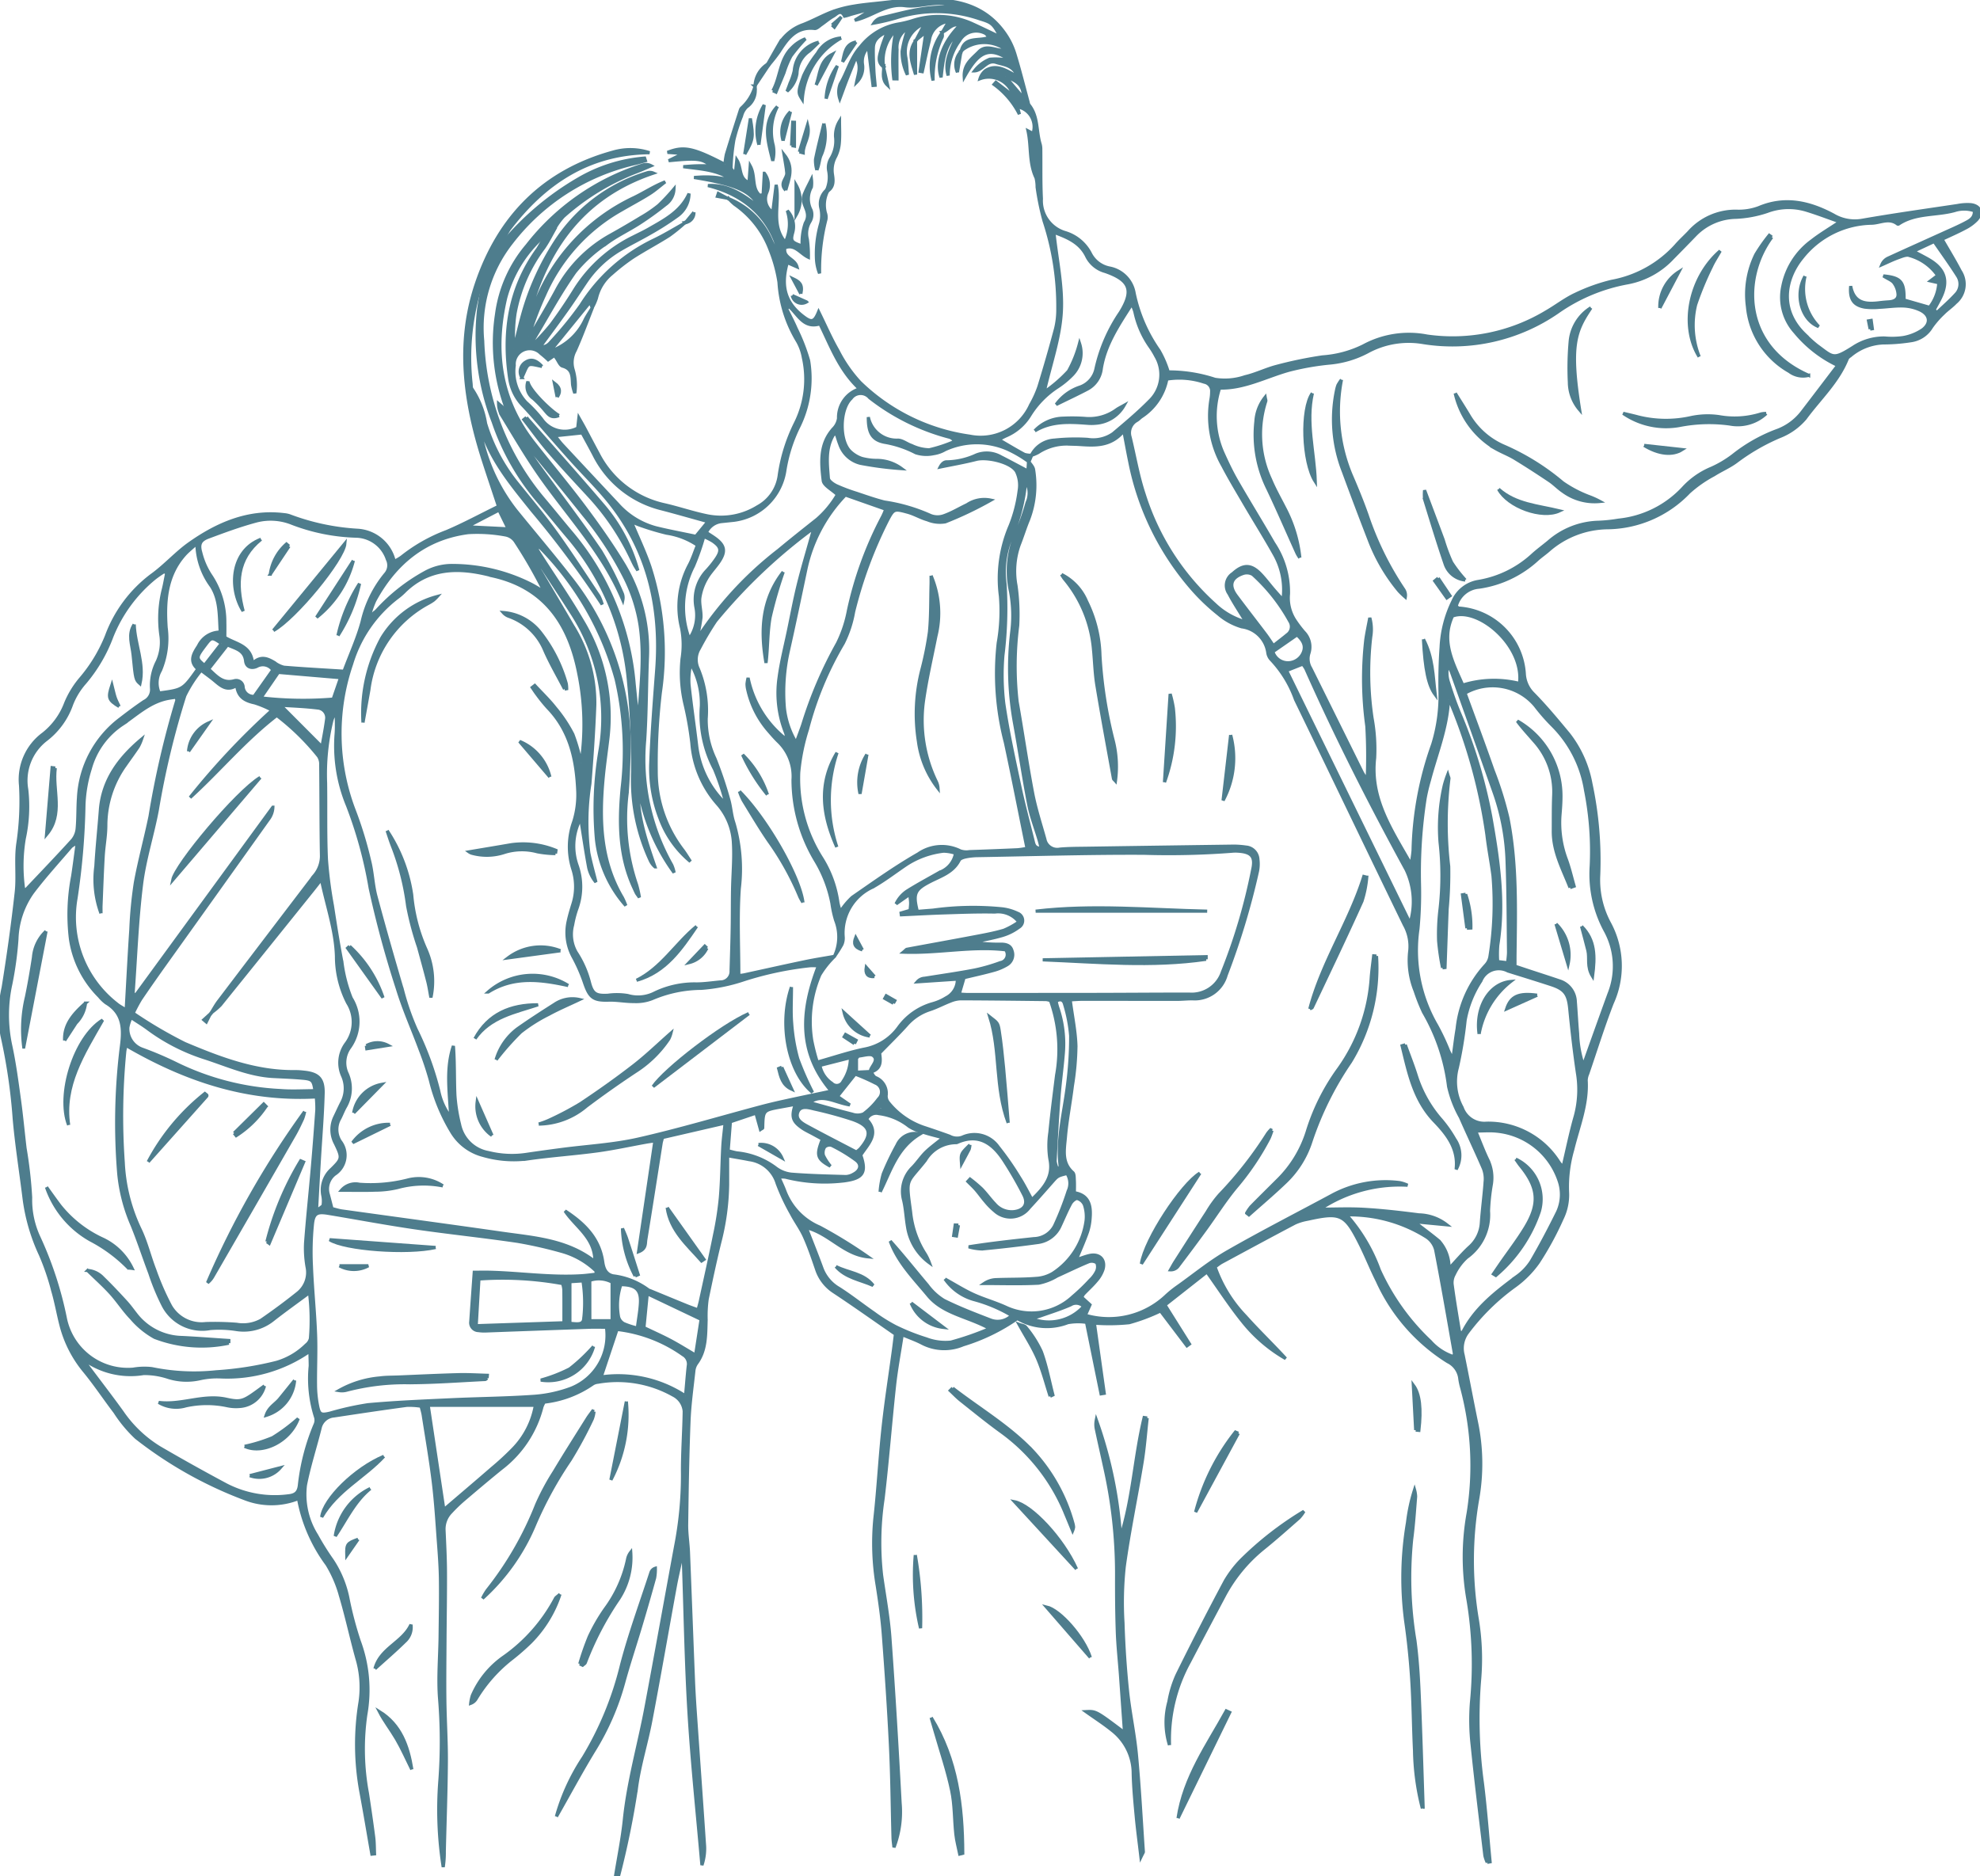 <svg xmlns="http://www.w3.org/2000/svg" xmlns:xlink="http://www.w3.org/1999/xlink" width="187.287" height="177.497" viewBox="0 0 187.287 177.497">
  <defs>
    <clipPath id="clip-path">
      <rect id="Rectangle_151" data-name="Rectangle 151" width="187.287" height="177.497" transform="translate(0 0)" fill="#4e7d8d" stroke="#4e7d8d" stroke-width="0.3"/>
    </clipPath>
  </defs>
  <g id="Groupe_271" data-name="Groupe 271" transform="translate(0 0.003)">
    <g id="Groupe_270" data-name="Groupe 270" transform="translate(0 -0.003)" clip-path="url(#clip-path)">
      <path id="Tracé_4286" data-name="Tracé 4286" d="M58.22,177.494c.286-1.79.657-3.571.841-5.372.368-3.583,1.373-7.036,2.036-10.557.959-5.1,1.874-10.21,2.816-15.315a35.164,35.164,0,0,0,.647-6.8c-.022-1.982.133-3.965.161-5.948a1.9,1.9,0,0,0-.383-.983,1.951,1.951,0,0,0-.682-.555,10.726,10.726,0,0,0-7.1-1.207,1.077,1.077,0,0,0-.478.154,9.992,9.992,0,0,1-4.6,1.728,2.423,2.423,0,0,0-.217.451A10.583,10.583,0,0,1,47.43,138.9c-1.215.983-2.408,1.993-3.6,3.008a14.685,14.685,0,0,0-1.18,1.144A2.284,2.284,0,0,0,42,144.78c.06,1.307.127,2.616.133,3.924.01,2.149-.031,4.3-.044,6.448-.011,1.9-.036,3.8-.012,5.7.024,1.94.155,3.879.141,5.818-.02,2.829-.128,5.656-.195,8.485a8.63,8.63,0,0,1-.1,1.466,35.232,35.232,0,0,1-.312-8.193,50.119,50.119,0,0,0-.028-7.718c-.155-1.968.026-3.961.049-5.943.02-1.772.055-3.544.032-5.315-.015-1.18-.1-2.36-.189-3.537-.141-1.891-.253-3.786-.482-5.666-.259-2.136-.631-4.259-.96-6.387-.038-.246-.115-.485-.2-.832a6.856,6.856,0,0,0-1.362-.085c-2.3.308-4.59.653-6.881,1a1.462,1.462,0,0,0-1.317,1.168c-.452,1.8-1.028,3.568-1.384,5.383a7.267,7.267,0,0,0,1.058,4.738,24.678,24.678,0,0,0,1.475,2.361,10.123,10.123,0,0,1,1.462,3.478,33.753,33.753,0,0,0,1.087,4.162,13.321,13.321,0,0,1,.627,6.976,22.875,22.875,0,0,0,.156,7.44c.21,1.377.412,2.756.591,4.138.067.523.057,1.057.082,1.586l-.251.027c-.339-1.941-.66-3.885-1.022-5.821a24.74,24.74,0,0,1-.094-8.57,9.6,9.6,0,0,0-.3-4.137c-.543-1.95-.964-3.935-1.54-5.875a11.573,11.573,0,0,0-1.285-3,15.006,15.006,0,0,1-2.7-6.236,6.935,6.935,0,0,1-5.132-.009A38.571,38.571,0,0,1,12.884,136a12.8,12.8,0,0,1-2.014-2.425c-.972-1.275-1.86-2.618-2.877-3.856a11.153,11.153,0,0,1-2.223-4.362c-.273-1.062-.46-2.149-.764-3.2A23.516,23.516,0,0,0,3.828,118.7a17.938,17.938,0,0,1-1.562-5.451c-.307-2.471-.7-4.933-.918-7.412A53.236,53.236,0,0,0,.188,97.952,11.4,11.4,0,0,1,.3,93.428c.483-3,.906-6.005,1.239-9.022.166-1.5-.061-3.051.142-4.544a27.017,27.017,0,0,0,.265-5.553,5.36,5.36,0,0,1,2.149-4.881A6.707,6.707,0,0,0,6.22,66.505,8.87,8.87,0,0,1,7.67,64.152a14.53,14.53,0,0,0,2.406-3.991,12.623,12.623,0,0,1,4.252-5.728c1.291-.927,2.336-2.13,3.585-3.012,2.633-1.86,5.573-3.151,8.963-2.733a2.146,2.146,0,0,1,.5.1,21.761,21.761,0,0,0,6.405,1.373A3.784,3.784,0,0,1,37.291,53.1a4.449,4.449,0,0,0,.68-.392,15.68,15.68,0,0,1,4.274-2.423c1.622-.689,3.177-1.533,4.908-2.382-.5-1.516-.969-2.9-1.417-4.29-1.783-5.533-2.576-11.136-.67-16.786,2.142-6.348,6.368-10.639,12.927-12.441a5.834,5.834,0,0,1,3.445.057c-5.733.055-9.961,2.869-13.3,7.283a7.829,7.829,0,0,0-.664,1.337l-1.667,3.181a3.28,3.28,0,0,0-.23.445,22.658,22.658,0,0,0-1.017,9.62c.016.167,0,.383.09.491a8.162,8.162,0,0,1,1.278,3.258,16.722,16.722,0,0,0,2.923,5.571c1.241,1.549,2.528,3.067,3.688,4.675,1.431,1.983,2.757,4.042,4.112,6.079a3.894,3.894,0,0,1,.31.8,93.5,93.5,0,0,0-6.607-8.865c-1.794-2.241-3.649-4.435-4.647-7.188-.006-.018-.059-.019-.09-.028a.732.732,0,0,0-.058.237,3.087,3.087,0,0,0,.094.495,17.112,17.112,0,0,0,3.136,6.443c1.674,2.068,3.4,4.092,5.038,6.191A25.558,25.558,0,0,1,59.5,71.4c-.038,1.224-.082,2.449-.184,3.669a19.368,19.368,0,0,0,.894,8.618,10.124,10.124,0,0,1,.271,1.209c-.194-.279-.25-.343-.288-.417-.077-.149-.143-.3-.214-.455C58.565,81,58.55,77.817,58.847,74.585a29.984,29.984,0,0,0-.561-10.318,28.478,28.478,0,0,0-7.114-12.382c-.086-.092-.249-.114-.594-.262.315.5.49.783.67,1.063,1.276,1.991,2.623,3.939,3.813,5.98A17.627,17.627,0,0,1,57.5,69.846c-.143,1.216-.323,2.428-.44,3.646-.378,3.963-.3,7.859,1.813,11.43a6.246,6.246,0,0,1,.322.743,11.3,11.3,0,0,1-2.772-6.239,32.76,32.76,0,0,1,.358-8.584A18.173,18.173,0,0,0,54.082,58c-1.043-1.638-2.117-3.256-3.182-4.88a4.642,4.642,0,0,0-.37-.44,5.787,5.787,0,0,0,.7,1.52c.984,1.674,1.977,3.343,2.952,5.023a13.732,13.732,0,0,1,2.077,7.467c-.091,2.485-.266,4.969-.463,7.449a23.3,23.3,0,0,0-.1,6.56c.188.925.447,1.836.674,2.753a3.308,3.308,0,0,1-.679-1.356c-.284-1.512-.5-3.036-.747-4.566a1.377,1.377,0,0,0-.223.322,5.508,5.508,0,0,0-.156,3.957,6.134,6.134,0,0,1-.025,4.219,9.613,9.613,0,0,0-.377,1.469,3.445,3.445,0,0,0,.327,2.581,9.39,9.39,0,0,1,1.268,2.874c.287,1.089.626,1.256,1.743,1.2a6.221,6.221,0,0,1,1.881.026,3.46,3.46,0,0,0,2.569-.252,8.714,8.714,0,0,1,3.924-.846c.756,0,1.512-.119,2.268-.187a1,1,0,0,0,1.011-1.07c.04-1.346.085-2.692.109-4.038.022-1.218.01-2.437.032-3.655.026-1.43.162-2.864.086-4.287a6,6,0,0,0-1.514-3.792,9.809,9.809,0,0,1-2.421-5.737,31.66,31.66,0,0,0-.628-3.612,12.98,12.98,0,0,1-.3-4.394,8.281,8.281,0,0,0-.045-2.892,8.4,8.4,0,0,1,.75-6.014c.3-.582.5-1.216.75-1.833a7.07,7.07,0,0,0-2.915-1.132,24.49,24.49,0,0,1-2.646-.8,7.164,7.164,0,0,1-.7-.308c.618,1.489,1.282,2.861,1.765,4.294a26.377,26.377,0,0,1,.983,11.883,57.651,57.651,0,0,0-.391,7.451A12.214,12.214,0,0,0,64.58,80.4c.263.348.485.727.727,1.092a9.548,9.548,0,0,1-2.873-4.067,13.142,13.142,0,0,1-.883-5.088c.108-2.993.342-5.982.568-8.97.458-6.055-.869-11.575-4.844-16.3-.951-1.13-2-2.178-2.993-3.271-.653-.718-1.291-1.45-1.933-2.178C51.4,40.542,50.48,39.441,49.5,38.4a4.629,4.629,0,0,1-1.28-2.553c-.664-4.433-.05-8.583,2.643-12.294a8.434,8.434,0,0,0,.534-.978l-.04.048L52.567,21.5c-.376.651-.708,1.332-1.135,1.947a14.7,14.7,0,0,0-2.716,6.206,14.331,14.331,0,0,0-.1,3.339c.326-1.275.61-2.563.987-3.823a25.011,25.011,0,0,1,2.859-6.187,15.764,15.764,0,0,1,8.8-6.649.836.836,0,0,1,.537.041c-6.611,2.22-10.115,7.118-11.8,13.59.109-.18.229-.355.325-.543s.171-.385.248-.581a18.372,18.372,0,0,1,9.406-10.15c.977-.472,1.888-1.08,2.945-1.493-.5.382-.97.806-1.5,1.138-.857.538-1.756,1.008-2.63,1.519a17.074,17.074,0,0,0-7.273,8.021,30.436,30.436,0,0,0-1.489,3.909,6.957,6.957,0,0,0,.511-.677c.7-1.2,1.417-2.4,2.078-3.624a12.836,12.836,0,0,1,5.163-5.254c.959-.533,1.905-1.089,2.843-1.659A12.551,12.551,0,0,0,62.3,19.429,18.619,18.619,0,0,0,63.75,17.88a1.881,1.881,0,0,1-.809,1.471,29.417,29.417,0,0,1-2.459,1.773c-1.027.664-2.155,1.185-3.128,1.915a13.138,13.138,0,0,0-2.975,2.7c-1.463,2.079-2.673,4.337-3.987,6.52l.2.155a22.337,22.337,0,0,0,1.559-1.732c.775-1.053,1.513-2.138,2.2-3.252a13.552,13.552,0,0,1,5.572-5.019c.489-.249.987-.481,1.462-.754,1.485-.851,3.026-1.642,3.789-3.344a2.625,2.625,0,0,1-1.154,2.146,26.179,26.179,0,0,1-2.447,1.562c-.946.553-1.935,1.033-2.881,1.587a10.125,10.125,0,0,0-3.289,3.1c-.568.839-1.117,1.691-1.7,2.517-.842,1.186-1.711,2.353-2.58,3.544.511.126.836-.233,1.123-.571a33.761,33.761,0,0,0,2.706-3.335,16.61,16.61,0,0,1,6.9-6.153c1.018-.487,1.982-1.086,2.971-1.633l-.023-.024a16.225,16.225,0,0,1-1.514,1.228c-1.131.719-2.323,1.341-3.449,2.068a18.98,18.98,0,0,0-1.977,1.542A4.229,4.229,0,0,0,56.416,28.2a4.958,4.958,0,0,1-.4.906c-.07-.181-.136-.365-.2-.534l-3.795,4.668a5.71,5.71,0,0,0,3.337-3.029c.207-.392.459-.761.691-1.14-.541,1.364-1.042,2.745-1.642,4.082a2.359,2.359,0,0,0-.2,1.8,5.281,5.281,0,0,1,.164,2.236,4.611,4.611,0,0,1-.207-.782c-.065-.73.05-1.5-.95-1.775-.247-.067-.4-.5-.591-.764l1.793-1.255-.166-.228-2.4,1.648a9.206,9.206,0,0,0-.7-.607,1.465,1.465,0,0,0-2.51,1.139,4.285,4.285,0,0,0,1.114,3.5,12.508,12.508,0,0,1,1.471,1.568,2.639,2.639,0,0,0,3.422.86l.109-.969c.235.418.377.661.51.91.437.818.863,1.642,1.306,2.457a9.275,9.275,0,0,0,6.3,4.864c1.353.311,2.675.767,4.034,1.044a6.563,6.563,0,0,0,4.747-.856,3.968,3.968,0,0,0,2.062-3.023,16.194,16.194,0,0,1,1.487-4.808,9.333,9.333,0,0,0,.791-6.278,4.775,4.775,0,0,0-.547-1.54,12.188,12.188,0,0,1-1.761-5.6,13.843,13.843,0,0,0-.832-3.039,9.142,9.142,0,0,0-3.366-4.332,5.166,5.166,0,0,1-.583-.569l-.02.026a7.349,7.349,0,0,1,4.1,4.047c.3.594.524,1.224.885,2.079-.393-3.008-2.294-6.2-6.9-7.353,1.907-.118,3.377.883,4.9,2.113-.816-1.629-2.219-2.219-6.221-2.881.359-.017.719-.05,1.078-.048a9.451,9.451,0,0,1,1.136.061,6.912,6.912,0,0,0,1.241.126c-1.352-.9-2.905-.942-4.473-1.16.414-.027.828-.066,1.242-.078.462-.014.924,0,1.378,0-.82-.692-1.265-.754-4-.485l1.39-.682-1.5-.107c1.545-.607,2.418-.426,5.438,1.139a6.231,6.231,0,0,1,.135-.966c.426-1.4.875-2.791,1.321-4.184a.47.47,0,0,1,.136-.211A4.343,4.343,0,0,0,71.419,8.16l-.03-.026a1.888,1.888,0,0,1-.767,1.977,1.792,1.792,0,0,0-.481.86,16.082,16.082,0,0,0-.727,2.264,19.66,19.66,0,0,0-.267,2.613c-.009.145.19.3.408.624l.137-1.348c.473.74.151,1.755,1.156,2.146l.116-1.571c.515.934.111,2.086.9,2.775l.321-.058.114-2.029a1.828,1.828,0,0,1,.234,1.828,1.512,1.512,0,0,0,.561,1.871l.321-2.6c.393,1.785-.557,3.716.862,5.431a3.981,3.981,0,0,0,.192-2.99,2.174,2.174,0,0,1,.511,2.08c-.225.817-.1.909.9,1.265a5.693,5.693,0,0,1,.293-2.175c.524-.871-.071-1.432-.189-2.13a1.457,1.457,0,0,1,.149-.722c.144-.362.336-.7.62-1.285a2.709,2.709,0,0,1-.008.744,2.29,2.29,0,0,0-.026,2.17,1.287,1.287,0,0,1-.1,1.071,2.162,2.162,0,0,0-.255,1.684,11.477,11.477,0,0,1,.1,1.709c-.768-.361-1.272-1.279-2.222-.9-.193.971.941,1.017,1.145,1.807l-.918-.406c-.661,2.3-.152,3.888,1.623,5.184.692.506.956.419,1.341-.531.627,1.274,1.161,2.514,1.83,3.676a13.118,13.118,0,0,0,2.077,2.994,18.618,18.618,0,0,0,10.392,5.1,5.177,5.177,0,0,0,5.753-2.961,9.845,9.845,0,0,0,.786-1.724q.838-2.716,1.571-5.464a7.557,7.557,0,0,0,.218-1.878,25.826,25.826,0,0,0-1.3-8.334,24.958,24.958,0,0,1-.658-3.2,3.722,3.722,0,0,0-.1-.874c-.683-1.416-.438-2.983-.766-4.453l.478.252A1.93,1.93,0,0,0,96.247,10.1l.178.7a7.83,7.83,0,0,0-2.4-2.818l.178-.2,1.643,1.271A2.4,2.4,0,0,0,92.7,7.443a1.6,1.6,0,0,1,.534-.781c1.054-.647,1.966.019,3.048.6-.457-1.139-1.331-1.123-2.047-1.359-.9-.3-1.261.753-2.055.8a3.521,3.521,0,0,1,1.439-1.1,6.477,6.477,0,0,1,1.966.126c-2.065-1.482-3.072-.777-4.377,1.553-.075-1.22.764-1.752,1.375-2.389.758-.789,1.7,0,2.624-.145a3.411,3.411,0,0,0-4.308.077l.024.02c.317-1.468,1.682-.91,2.637-1.311-.151-.164-.237-.326-.369-.389a1.815,1.815,0,0,0-2.429.708A5.5,5.5,0,0,0,89.686,7.14c-.427-1.473.415-2.661.876-3.937C89.315,4.27,89.187,5.76,89.018,7.311c-.5-1.475.2-3.351,1.765-4.915-.735-.248-1.1.466-1.669.637l.024.021.6-1.032a2.061,2.061,0,0,0-1.829,1.8c-.256.977-.451,1.969-.672,2.955l-.2-.033.544-3.712-.982.786.024.019.848-1.609A2.839,2.839,0,0,0,85.687,5.46c.083.531.1,1.074.145,1.611a4.874,4.874,0,0,1-.5-2.218,11.586,11.586,0,0,1,.579-2.213,2.1,2.1,0,0,0-1.061,2.042c-.026.925-.005,1.852-.005,2.778l-.3-.005a13.451,13.451,0,0,1,.222-4.64,4.093,4.093,0,0,0-1.194,3.539l.023-.019c-.67-.467-.395-1.093-.249-1.669.128-.506.335-.991.569-1.663-.855.377-1.288.81-1.309,1.515s.018,1.426.051,2.138c.022.47.079.939.12,1.408l-.2.016-.443-3.622a1.893,1.893,0,0,0-.559,1.585,1.97,1.97,0,0,1-.558,1.745c.163-.841.49-1.5-.044-2.406-.342.847-.6,1.481-.853,2.121-.236.607-.455,1.221-.682,1.832a2.108,2.108,0,0,1,.033-1.395c.677-1.147.983-2.469,1.919-3.511a5.8,5.8,0,0,1,3.569-2.154,9.9,9.9,0,0,0,1.348-.325,7.8,7.8,0,0,1,5.56.251c.9.409,1.786.839,2.754,1.3-.673-1.288-.815-1.379-1.936-1.721a12.606,12.606,0,0,0-7.946-.086,21.069,21.069,0,0,1-2.078.488,1.2,1.2,0,0,1,.6-.474c2.346-.547,4.668-1.283,7.143-.966C88.83-.19,87.2.749,85.591.533,83.849.3,82.477,1.559,80.856,1.917L81.98,1.2,81.862.977c-.476.131-.952.261-1.428.393a3.075,3.075,0,0,1-.552.158c-.357-.707-.737-.177-1.053,0-.4.221-.755.536-1.137.8-.2.141-.441.385-.639.363-1.739-.195-2.558.95-3.348,2.191a15.993,15.993,0,0,1-.994,1.272l-.1-.09c.353-.621.7-1.245,1.061-1.864a4.355,4.355,0,0,1,2.308-1.877c.937-.368,1.824-.867,2.764-1.224A10.983,10.983,0,0,1,80.8.574c.868-.148,1.75-.221,2.626-.318.626-.069,1.252-.149,1.88-.18C86.279.029,87.249,0,88.219,0c2.807-.007,5.242.819,6.89,3.247a6.862,6.862,0,0,1,.873,1.813c.468,1.524.852,3.074,1.27,4.613a.661.661,0,0,0,.077.24c.886,1.091.678,2.491,1.056,3.725a1.8,1.8,0,0,1,.06.5c.018,1.554-.02,3.111.058,4.662a3.15,3.15,0,0,0,2.214,3.192,3.961,3.961,0,0,1,2.451,2.049,2.592,2.592,0,0,0,1.788,1.315,2.9,2.9,0,0,1,2.321,2.378,14.591,14.591,0,0,0,2.35,5.423,9.573,9.573,0,0,1,.875,2.026,13.972,13.972,0,0,1,4.417.7,5.9,5.9,0,0,0,2.852-.246c1.022-.233,1.984-.724,3-.983a38.7,38.7,0,0,1,4.323-.892,10.312,10.312,0,0,0,3.881-1.05,9.022,9.022,0,0,1,6.015-.919,17.164,17.164,0,0,0,11.31-2.316c.914-.527,1.758-1.192,2.709-1.634a17.361,17.361,0,0,1,3.432-1.229,10.793,10.793,0,0,0,6.082-3.385c.385-.447.829-.843,1.236-1.272a5.885,5.885,0,0,1,4.5-1.978,5.418,5.418,0,0,0,2.112-.337c2.5-1.057,4.828-.489,7.05.7a3.96,3.96,0,0,0,2.737.492c2.993-.52,6-.942,9.008-1.392a4.791,4.791,0,0,1,1.258-.08c.879.106,1.14.776.545,1.43a4.128,4.128,0,0,1-1.117.805c-.7.374-1.433.689-2.153,1.03.6,1.042,1.192,2.005,1.713,3.007a2.262,2.262,0,0,1-.445,2.994c-.345.367-.778.65-1.133,1.009a8.571,8.571,0,0,0-1.134,1.3,2.682,2.682,0,0,1-1.937,1.289,17.444,17.444,0,0,1-2.646.21A5.144,5.144,0,0,0,175,33.672a.713.713,0,0,0-.264.257c-.875,2.195-2.618,3.789-3.977,5.64a6.052,6.052,0,0,1-2.434,1.731,19.371,19.371,0,0,0-4.043,2.329c-.664.507-1.461.835-2.17,1.287a11.731,11.731,0,0,0-2.36,1.651,10.818,10.818,0,0,1-7.7,3.353,8.631,8.631,0,0,0-5.548,2.12c-.347.308-.736.57-1.081.879a10.308,10.308,0,0,1-5.522,2.624,2.423,2.423,0,0,0-2.16,1.8c.114.09.172.175.237.181a6.656,6.656,0,0,1,6.205,6.222,2.859,2.859,0,0,0,.849,1.879c1.18,1.2,2.26,2.508,3.339,3.806a10.772,10.772,0,0,1,2.108,4.692,34.823,34.823,0,0,1,.739,8.689,8.623,8.623,0,0,0,1.017,4.516,8.5,8.5,0,0,1,.259,7.567c-.854,2.2-1.553,4.457-2.317,6.69a1.7,1.7,0,0,0-.143.614c.142,2.3-.747,4.391-1.271,6.556a12.622,12.622,0,0,0-.488,4.121,5.1,5.1,0,0,1-.528,2.426,29.3,29.3,0,0,1-2.238,4.111,9.547,9.547,0,0,1-2.2,2.231,20.714,20.714,0,0,0-4.5,4.413,2.477,2.477,0,0,0-.415,2.124c.429,2.11.824,4.226,1.257,6.334a19.3,19.3,0,0,1,.117,7.307,33.709,33.709,0,0,0-.039,11.343,22.963,22.963,0,0,1,.218,5.808,44.885,44.885,0,0,0,.276,9.734c.305,2.466.487,4.947.724,7.421l-.271.051a3.108,3.108,0,0,1-.221-.639c-.412-3.48-.848-6.958-1.2-10.444a21.234,21.234,0,0,1-.069-4.047,36.8,36.8,0,0,0-.328-9.719,23.372,23.372,0,0,1,.019-8.2,28.433,28.433,0,0,0-.6-11.8,7.271,7.271,0,0,1-.189-.865,2.033,2.033,0,0,0-1.149-1.653,17.5,17.5,0,0,1-6.653-7.615c-.571-1.13-1.035-2.313-1.6-3.445-1.46-2.924-1.866-3.11-5.012-2.412a4.832,4.832,0,0,0-1.2.366c-2.316,1.219-4.617,2.465-6.92,3.708-.182.1-.343.236-.622.432a12.89,12.89,0,0,0,2.876,4.671c1.224,1.369,2.555,2.644,3.805,4.005a14.383,14.383,0,0,1-4.118-3.558c-1.153-1.435-2.159-2.988-3.333-4.635l-3.966,3.121,2.317,3.691-.24.172-2.5-3.3a17.569,17.569,0,0,1-2.97,1.113,18.789,18.789,0,0,1-3.286.042l.932,6.639-.3.048-1.375-6.762a5.468,5.468,0,0,0-1.772.029,5.5,5.5,0,0,1-4.774-.392,18.272,18.272,0,0,1-5.129,2.486,4.554,4.554,0,0,1-3.92-.169c-.554-.286-1.148-.493-1.839-.784-.258,1.681-.557,3.243-.729,4.819-.388,3.566-.66,7.145-1.084,10.706a27.791,27.791,0,0,0-.144,7.2c.276,1.964.644,3.923.788,5.9.381,5.223.688,10.452.968,15.682a9.436,9.436,0,0,1-.578,4.188c-.031-.309-.081-.617-.089-.926-.081-2.912-.1-5.826-.244-8.735-.169-3.5-.41-7-.675-10.5-.115-1.514-.33-3.022-.563-4.524a24.2,24.2,0,0,1-.232-6.433c.317-2.852.463-5.724.771-8.577.267-2.475.656-4.936.99-7.4.062-.459.115-.919.181-1.455-1.926-1.332-3.835-2.694-5.791-3.987a4.035,4.035,0,0,1-1.667-2.148c-.355-1.037-.706-2.08-1.153-3.079-.341-.763-.856-1.445-1.241-2.191a20.047,20.047,0,0,1-1.337-2.858,3.182,3.182,0,0,0-2.64-2.244c-.615-.125-1.236-.224-2.047-.369,0,.98,0,1.859,0,2.738a23.141,23.141,0,0,1-.755,5.507c-.434,1.76-.809,3.535-1.178,5.311a11.6,11.6,0,0,0-.1,1.975c-.047,1.4.015,2.877-.9,4.112a1.485,1.485,0,0,0-.259.7c-.173,1.591-.4,3.182-.462,4.779-.127,3.248-.179,6.5-.223,9.749-.012.884.137,1.768.173,2.654.165,4.051.311,8.1.475,12.153.046,1.138.119,2.275.2,3.411.276,4,.567,8,.835,12.007a4.878,4.878,0,0,1-.236,2.013c-.414-4.779-.925-9.552-1.216-14.338s-.366-9.611-.536-14.418l-.261-.02c-.172.807-.363,1.611-.511,2.423-.774,4.234-1.511,8.475-2.315,12.7-.409,2.154-1.089,4.266-1.365,6.433a81.858,81.858,0,0,1-1.694,8.283Zm24.1-76.084a1.058,1.058,0,0,1,.044-.241c.188-.434.734-.922.231-1.313-.278-.216-.9,0-1.366.045-.061.005-.113.112-.216.223v1.307l1.356-.066c.142.194.243.463.434.57a1.6,1.6,0,0,1,1.016,1.713.982.982,0,0,0,.235.676,7.321,7.321,0,0,0,3.259,2.3q1.256.413,2.5.86a1.467,1.467,0,0,0,1.2.1,2.74,2.74,0,0,1,3.4.911,27.537,27.537,0,0,1,2.015,2.894c.419.649.762,1.348,1.176,2.092,1.194-1.14,2.058-2.176,1.706-3.841a8.506,8.506,0,0,1,0-2.522c.173-1.8.409-3.6.633-5.4a13.709,13.709,0,0,0-.578-7.063,1.985,1.985,0,0,0-.406-.1c-2.7-.031-5.4-.065-8.1-.073a2.787,2.787,0,0,0-.97.226c-.666.255-1.3.6-1.977.817a4.912,4.912,0,0,0-2.172,1.457c-.782.869-1.623,1.685-2.538,2.627.07.63.265,1.512-.881,1.812M78.918,90.49a4.291,4.291,0,0,0,.128-3.426,10.314,10.314,0,0,1-.351-1.6,12.282,12.282,0,0,0-1.514-3.992,14.919,14.919,0,0,1-2.168-7.7,4.564,4.564,0,0,0-1.394-3.628c-.332-.323-.635-.677-.939-1.028a8.9,8.9,0,0,1-1.96-3.92,2.425,2.425,0,0,1-.059-.5,4.12,4.12,0,0,1,.1-.57,9.859,9.859,0,0,0,3.6,5.8,1.146,1.146,0,0,0-.062-.63,10.216,10.216,0,0,1-.6-5.227c.2-1.5.583-2.973.891-4.456.3-1.442.57-2.892.921-4.321.371-1.509.822-3,1.239-4.5.067-.239.136-.478.243-.855a51.3,51.3,0,0,0-9.3,8.8,28.283,28.283,0,0,0-1.544,2.606,2.027,2.027,0,0,0-.1,1.931,10.318,10.318,0,0,1,.747,4.707,8.6,8.6,0,0,0,.833,3.792,38.169,38.169,0,0,1,1.288,3.817c.217.724.244,1.509.488,2.221a15.493,15.493,0,0,1,.522,6.242c-.188,2.713-.045,5.448-.045,8.236.15-.02.349-.032.541-.074,1.89-.409,3.777-.834,5.67-1.23.943-.2,1.9-.345,2.846-.515a8.62,8.62,0,0,0-1.392,1.744,11.214,11.214,0,0,0-.768,6.2,19.2,19.2,0,0,0,.525,2.061c1.6-.45,3-.927,4.436-1.224a5.153,5.153,0,0,0,3.241-2.028,5.95,5.95,0,0,1,3.254-2.278,4.912,4.912,0,0,0,1.267-.558,1.932,1.932,0,0,0,1.056-1.763l-3.793.254a.974.974,0,0,1,.695-.335c1.582-.255,3.17-.477,4.743-.78a17.382,17.382,0,0,0,2.425-.7.767.767,0,0,0,.5-1.213c-3.18-.382-6.353.347-9.676.223.207-.171.263-.257.332-.27,2.111-.394,4.226-.771,6.336-1.172.952-.18,1.91-.354,2.837-.628a7.46,7.46,0,0,0,1.417-.785,2.469,2.469,0,0,0-2.274-.942c-1.6-.036-3.206.03-4.809.08-1.345.042-2.69.12-4.035.182l-.023-.169.855-.251c.023-.3.055-.509.05-.717s-.046-.445-.088-.8l-1.293.907a2.989,2.989,0,0,1,1.072-1.232c1-.626,2.041-1.181,3.064-1.766a2.331,2.331,0,0,0,1.49-1.792,3.873,3.873,0,0,0-1.13-.2A8.18,8.18,0,0,0,85.711,81.8c-1.05.708-2.058,1.489-3.158,2.11a4.77,4.77,0,0,0-2.8,4.694,1.526,1.526,0,0,1-.116.743,12.446,12.446,0,0,1-.721,1.141M19.923,95.846l.023.02c.24-.383.453-.787.726-1.146q4.519-5.952,9.052-11.893a2.862,2.862,0,0,0,.685-1.85c-.051-2.871-.04-5.743-.07-8.614a1.392,1.392,0,0,0-.211-.823,22.534,22.534,0,0,0-3.948-3.859c-3.05,2.353-5.437,5.25-8.2,7.764a70.851,70.851,0,0,1,7.758-8.263,9.921,9.921,0,0,0-1.649-.694c-.9-.189-1.58-.543-1.7-1.654-.892.586-1.47.076-2.064-.425-.38-.32-.788-.608-1.3-1a12.049,12.049,0,0,0-1.547,2.406,78.6,78.6,0,0,0-2.6,10.814c-.443,2.362-1.2,4.676-1.494,7.052-.42,3.387-.545,6.81-.79,10.219,0,.06.072.126.187.31l13.03-17.848A2.012,2.012,0,0,1,25.4,77.5q-4.851,6.808-9.714,13.607c-.809,1.134-1.61,2.273-2.391,3.426a14.819,14.819,0,0,0-.7,1.318,41.673,41.673,0,0,0,4.878,2.868c3.338,1.41,6.743,2.714,10.472,2.657a7,7,0,0,1,.758.048c1.39.131,1.9.6,1.861,2.024-.059,2.15-.242,4.3-.368,6.445-.085,1.456-.164,2.912-.261,4.648.378-.317.606-.413.629-.546a2.537,2.537,0,0,0-.023-.879,2.641,2.641,0,0,1,.835-2.517c1-.987,1.005-1.063.352-2.422a2.763,2.763,0,0,1-.038-2.552c.2-.417.393-.841.6-1.255a2.879,2.879,0,0,0,.131-2.565,3.053,3.053,0,0,1,.347-3.121,3.4,3.4,0,0,0,.119-3.816,9.679,9.679,0,0,1-1.06-4.391c-.073-2.45-.9-4.746-1.429-7.295-.355.453-.581.746-.812,1.034q-4.364,5.431-8.737,10.853a6.16,6.16,0,0,1-.924.775M97.541,43.1a2.592,2.592,0,0,1,2.193-1.466,18.875,18.875,0,0,1,3.143-.07,3.288,3.288,0,0,0,2.407-.539c1.192-1.007,2.395-2.014,3.487-3.125a3.434,3.434,0,0,0,.557-4.211,7.4,7.4,0,0,0-.524-.866,8.937,8.937,0,0,1-1.457-3.341,4.4,4.4,0,0,0-.289-.714c-1.255,1.973-2.52,3.818-2.888,6.1a2.51,2.51,0,0,1-1.3,1.929c-.907.478-1.837.912-2.965,1.467a4.541,4.541,0,0,1,2.278-1.656,2.33,2.33,0,0,0,1.492-1.753,15.372,15.372,0,0,1,2.3-5.3c1.3-2.1.905-3.061-1.426-3.875a2.757,2.757,0,0,1-1.729-1.383c-.651-1.394-1.919-1.859-3.132-2.323.264,2.544.841,5.067.7,7.547s-1.017,4.9-1.621,7.569a13.251,13.251,0,0,0,2.3-1.984,11.2,11.2,0,0,0,1.045-2.614,2.946,2.946,0,0,1-.707,2.988,8.275,8.275,0,0,1-1.368,1.121,8.576,8.576,0,0,0-2.632,2.692,4.873,4.873,0,0,1-2.272,1.949c-.246.111-.479.247-.664.344.84.488,1.622.963,2.427,1.395a1.944,1.944,0,0,0,.692.079c-.086.208-.172.415-.261.622a11.34,11.34,0,0,0-2.037-1.2,7.223,7.223,0,0,0-5.9.053,2.987,2.987,0,0,1-1.069.375,3.268,3.268,0,0,1-1.7-.083,9.975,9.975,0,0,0-2.969-.994c-1.126-.219-1.529-.861-1.518-2.375a2.732,2.732,0,0,0,2.82,2.178c.43.02.837.365,1.273.507a4.066,4.066,0,0,0,1.664.407,13.63,13.63,0,0,0,2.407-.795.808.808,0,0,0-.491-.4,20.78,20.78,0,0,1-7.552-3.737,1.1,1.1,0,0,0-1.747.067c-1.086,1.009-1.146,4.018-.07,5.032a2.967,2.967,0,0,0,1.068.645,5.637,5.637,0,0,0,1.37.191,3.942,3.942,0,0,1,2.4.776,32.491,32.491,0,0,1-3.871-.5,2.741,2.741,0,0,1-1.975-1.812c-.131-.328-.222-.673-.335-1.019-.141.08-.243.1-.278.162-.756,1.287-.567,2.7-.463,4.079.02.26.458.564.768.712a16.682,16.682,0,0,0,1.892.712c.873.293,1.744.6,2.636.829A16.438,16.438,0,0,1,88,48.758a1.782,1.782,0,0,0,1.311.018c.75-.266,1.442-.692,2.166-1.033a2.935,2.935,0,0,1,2.239-.431,34.233,34.233,0,0,1-4.3,2.05,3.058,3.058,0,0,1-1.687-.192c-.643-.178-1.235-.543-1.878-.717-1.268-.344-1.322-.337-1.909.776a40.366,40.366,0,0,0-3.2,8.641,10.78,10.78,0,0,1-.98,2.981,31.393,31.393,0,0,0-3.389,8.155,19.265,19.265,0,0,0-.824,4.07,14,14,0,0,0,2.162,8.079A10.677,10.677,0,0,1,79.257,85.4a5.684,5.684,0,0,0,.238.832,6.944,6.944,0,0,1,1.125-1.35c2.046-1.414,4.077-2.869,6.233-4.1a3.9,3.9,0,0,1,3.985-.286,1.794,1.794,0,0,0,.869.068q2.279-.075,4.558-.178a7.4,7.4,0,0,0,.881-.139c-.695-3.412-1.338-6.72-2.047-10.014a25.867,25.867,0,0,1-.675-9.416,17.37,17.37,0,0,0,.209-4.417,12.681,12.681,0,0,1,.92-6.675,13.433,13.433,0,0,0,.849-3.3A2.963,2.963,0,0,0,96.15,44.6c-.511-.882-2.765-1.41-3.818-1.141-1.121.286-2.264.483-3.4.719.162-.315.381-.491.6-.488a6.871,6.871,0,0,0,2.812-.645,2.68,2.68,0,0,1,2.326.169c.847.428,1.681.881,2.559,1.343l.061-.923c.165.266.44.518.476.8a9.094,9.094,0,0,1-.485,4.732c-.325.778-.568,1.59-.88,2.374a7.436,7.436,0,0,0-.3,3.859,19.591,19.591,0,0,1,.162,3.772,30.185,30.185,0,0,0-.057,7.2c.509,2.867.916,5.753,1.461,8.614.282,1.484.757,2.932,1.163,4.392a1.192,1.192,0,0,0,1.418.951c.84-.075,1.687-.07,2.532-.083q6.967-.106,13.935-.2a8.307,8.307,0,0,1,1.136.087,1.221,1.221,0,0,1,1.133,1.17,3.44,3.44,0,0,1-.044,1.131,69.894,69.894,0,0,1-2.96,9.806,3.081,3.081,0,0,1-3.152,2.246c-.506-.008-1.013.051-1.519.051-2.957,0-5.914-.008-8.871-.007-.44,0-.88.04-1.209.056.2,1.547.5,2.953.542,4.367a25.027,25.027,0,0,1-.338,3.779c-.2,1.633-.524,3.254-.662,4.891-.1,1.135-.357,2.366.7,3.3.148.131.132.476.147.725.023.376.006.755.006,1.184,1.385.229,1.58,1.228,1.491,2.371a5.32,5.32,0,0,1-.256,1.358c-.3.849-.672,1.674-1.054,2.607.481-.154.866-.312,1.268-.4.922-.2,1.513.392,1.265,1.3a3.069,3.069,0,0,1-.623,1.077c-.374.455-.821.85-1.226,1.281a1.194,1.194,0,0,0-.156.309l.77.7-.44.991a7.891,7.891,0,0,0,7.7-1.889,10.785,10.785,0,0,1,1.091-.866c1.545-1.1,3.025-2.32,4.664-3.259,3.294-1.887,6.68-3.612,10.022-5.416a10.656,10.656,0,0,1,6.261-1.119,3.449,3.449,0,0,1,.737.245,13.543,13.543,0,0,0-8.284,2.268c1.423,0,2.815-.067,4.2.017,1.725.1,3.446.3,5.16.521a4.441,4.441,0,0,1,2.632.937l-3.082-.294c.863.67,1.626,1.228,2.351,1.832a3.737,3.737,0,0,1,.944,2.616c.7-.748,1.27-1.426,1.914-2.023a3.324,3.324,0,0,0,1.148-2.31c.09-1.3.268-2.6.361-3.907a2.753,2.753,0,0,0-.165-1.236c-.7-1.626-1.464-3.222-2.173-4.843a10.755,10.755,0,0,1-1.123-2.93,18.412,18.412,0,0,0-2.366-7.016,17.936,17.936,0,0,1-.791-2,7.732,7.732,0,0,1-.509-3.853,4.13,4.13,0,0,0-.512-2.406c-3.447-7.1-6.853-14.22-10.3-21.322a10.685,10.685,0,0,0-2.286-3.756,1.207,1.207,0,0,1-.334-.666,2.859,2.859,0,0,0-2.466-2.456,5.941,5.941,0,0,1-2.2-1.2,19.01,19.01,0,0,1-2.473-2.353,25.884,25.884,0,0,1-5.912-12.023c-.187-.9-.347-1.8-.57-2.958-1.215,1.475-2.7,1.387-4.2,1.284-.295-.02-.591-.022-.886-.032a4.9,4.9,0,0,0-3.01.788,3.762,3.762,0,0,1-.681.286m35.938,38.686a10.217,10.217,0,0,0,.2-1.323,31.811,31.811,0,0,1,1.861-10.039,15.63,15.63,0,0,0,.685-5.123c-.021-1.35.012-2.7.106-4.051a11.1,11.1,0,0,1,1.129-4.383,3.158,3.158,0,0,1,2.4-1.849A10.01,10.01,0,0,0,145,52.465c.471-.422.986-.8,1.472-1.2a7.435,7.435,0,0,1,4.735-1.859,14.765,14.765,0,0,0,1.888-.2,9.66,9.66,0,0,0,6.106-3.025,7.54,7.54,0,0,1,2.67-1.877,10.206,10.206,0,0,0,2.06-1.222,15.173,15.173,0,0,1,4.05-2.312,5.3,5.3,0,0,0,2.446-1.741c1.13-1.469,2.248-2.946,3.406-4.465a11.691,11.691,0,0,1-4.04-3.143,4.923,4.923,0,0,1-1.152-4.362,6.974,6.974,0,0,1,2.733-4.277c.782-.614,1.647-1.122,2.663-1.8-1.136-.4-2.139-.787-3.164-1.1a5.745,5.745,0,0,0-3.721.118,10.779,10.779,0,0,1-2.966.553,5.488,5.488,0,0,0-3.84,1.674q-1.056,1.094-2.125,2.175a7.763,7.763,0,0,1-4.258,2.345,16.688,16.688,0,0,0-6.6,2.754A17.508,17.508,0,0,1,134.6,32.4a8.114,8.114,0,0,0-5.257.884,9.486,9.486,0,0,1-3.488,1.05,24.589,24.589,0,0,0-3.979.7c-2.174.62-4.209,1.731-6.516,1.672A8.63,8.63,0,0,0,115.7,42.9c.4.881.814,1.764,1.3,2.6,1.137,1.976,2.339,3.914,3.475,5.89a8.3,8.3,0,0,1,1.4,4.79,3.88,3.88,0,0,0,.683,2.606,10.939,10.939,0,0,0,.763,1,1.994,1.994,0,0,1,.491,2,1.732,1.732,0,0,0,.17,1.439q2.446,4.934,4.889,9.871a6.843,6.843,0,0,0,.451.667,49.129,49.129,0,0,0-.032-5.067,32.74,32.74,0,0,1-.095-8.208c.1-.685.248-1.363.373-2.044a4.141,4.141,0,0,1,.089,1.786,29.293,29.293,0,0,0,.122,7.7,16.271,16.271,0,0,1,.245,3.781c-.433,3.842,1.579,6.77,3.453,10.071m-78.518-9.6a24.015,24.015,0,0,0-.206-8.443c-.923-4.776-3.288-8.256-8.359-9.307-.041-.008-.079-.032-.119-.042-2.974-.742-5.786-.7-8.125,1.667a6.092,6.092,0,0,1-.582.489,12.379,12.379,0,0,0-4.314,6.272,20.319,20.319,0,0,0,.271,13.9,36.453,36.453,0,0,1,1.434,4.711c.281,1.1.307,2.266.6,3.362.791,2.975,1.644,5.934,2.513,8.887a24.039,24.039,0,0,0,1.287,3.7,29.038,29.038,0,0,1,2.134,5.807,6.1,6.1,0,0,0,1.14,2.513c-.112-2.377-.474-4.591.254-6.751.122,1.563.07,3.125.142,4.681a15.932,15.932,0,0,0,.439,2.741,3.394,3.394,0,0,0,2.737,2.666,9.21,9.21,0,0,0,3.642.163c1.085-.162,2.172-.309,3.26-.452,2.423-.319,4.888-.45,7.261-.986,3.863-.874,7.665-2.013,11.494-3.034q1.1-.293,2.213-.535c1.514-.332,3.031-.648,4.552-.971C75.45,99.5,75.8,95.513,77.416,91.357c-.325,0-.577-.021-.824,0a31.146,31.146,0,0,0-6.3,1.347,16.341,16.341,0,0,1-3.95.79,11.927,11.927,0,0,0-4.663.975,4.157,4.157,0,0,1-1.713.274c-.791.01-1.586-.156-2.376-.132-1.443.044-1.813-.217-2.29-1.618a15.544,15.544,0,0,0-1.053-2.416,4.826,4.826,0,0,1-.5-3.428c.114-.536.273-1.063.434-1.587a5.413,5.413,0,0,0,0-3.363,7.036,7.036,0,0,1,.091-4.471,8.466,8.466,0,0,0,.382-2.85c-.119-2.915-.683-5.7-2.827-7.917a15.433,15.433,0,0,1-1.036-1.28c-.161-.207-.3-.43-.45-.646l.244-.19c.644.7,1.336,1.355,1.92,2.1a13.494,13.494,0,0,1,1.678,2.516,16.466,16.466,0,0,1,.773,2.724m6.985,35.736c-.364.055-.608.086-.849.129-1.534.277-3.06.613-4.6.821-2.173.293-4.367.439-6.538.751A10.43,10.43,0,0,1,45.7,109.3a4.869,4.869,0,0,1-2.968-2.213,17.268,17.268,0,0,1-2.02-4.894,30.232,30.232,0,0,0-.958-2.875c-.716-1.935-1.567-3.827-2.167-5.8A98.177,98.177,0,0,1,35.014,84a40.255,40.255,0,0,0-2.136-7.789A14.735,14.735,0,0,1,31.8,69.39c.048-.674.007-1.354.007-2.032a2.177,2.177,0,0,0-.45.925,21.537,21.537,0,0,0-.562,5.781c.036,2.407-.027,4.818.079,7.221a40.993,40.993,0,0,0,.566,4.38c.274,1.789.559,3.579.9,5.356a13.8,13.8,0,0,0,.879,3.4,4.2,4.2,0,0,1-.128,4.647,2.45,2.45,0,0,0-.239,2.524,3.482,3.482,0,0,1-.214,3.167c-.18.334-.316.691-.487,1.03a2.068,2.068,0,0,0,.033,2.172,2.137,2.137,0,0,1-.529,3.119,1.774,1.774,0,0,0-.595,1.94c.116.441.228.882.339,1.311.366.09.647.186.936.227,5.058.705,10.119,1.386,15.174,2.11,3.027.434,6.136.615,8.766,2.674.014-2.258-1.824-3.277-2.827-4.789,1.788,1.17,3.239,2.563,3.561,4.814.08.562.267,1.185.992,1.331a6.949,6.949,0,0,1,3.337,1.335.433.433,0,0,0,.118.046c1.169.481,2.338.966,3.509,1.443.333.136.676.251,1.063.394.09-.34.165-.581.218-.825.456-2.1.929-4.2,1.352-6.3a31.229,31.229,0,0,0,.543-3.5c.135-1.6.143-3.206.229-4.809.038-.7.134-1.4.217-2.242l-5.919,1.367c-.073.287-.115.407-.134.531-.481,3.043-.953,6.088-1.449,9.129-.061.377.043.871-.683,1.143l1.547-10.494M7.309,79.734a3.024,3.024,0,0,0-.591.36C5.487,81.537,4.2,82.94,3.062,84.453A8.062,8.062,0,0,0,1.6,88.837a32.94,32.94,0,0,1-.58,4.255A13.65,13.65,0,0,0,1,98.862c.367,1.685.591,3.4.828,5.113.214,1.546.356,3.1.54,4.652a41.923,41.923,0,0,1,.528,4.647,8.374,8.374,0,0,0,.791,3.794,34.508,34.508,0,0,1,2.5,7.677,6.032,6.032,0,0,0,6.408,4.781,6.263,6.263,0,0,1,1.761-.053,19.757,19.757,0,0,0,6.1.3,31.461,31.461,0,0,0,5.708-.892,6.645,6.645,0,0,0,2.8-1.65,1.087,1.087,0,0,0,.4-.607,21.065,21.065,0,0,0-.089-4.347c-1.233.914-2.355,1.712-3.438,2.561a4.433,4.433,0,0,1-3.436.939,10.582,10.582,0,0,0-2.515-.1,4.155,4.155,0,0,1-4.46-2.2,21.772,21.772,0,0,1-1.251-3.031c-.566-1.5-1.062-3.021-1.661-4.5a16.029,16.029,0,0,1-1.275-4.872,58.61,58.61,0,0,1,.236-12.008c.225-1.673.235-3.2-1.442-4.194a3.608,3.608,0,0,1-.636-.614A9.633,9.633,0,0,1,6.664,88.81a19.164,19.164,0,0,1,.209-5.919c.151-.984.274-1.973.436-3.156m82.076,41.26c1.012.558,1.824,1.073,2.69,1.468.995.453,2.062.747,3.055,1.2a5.717,5.717,0,0,0,6.351-1,18.012,18.012,0,0,0,1.643-1.58,2.761,2.761,0,0,0,.6-.807,1,1,0,0,0,.022-.815.841.841,0,0,0-.772-.1c-1.009.415-1.988.9-2.986,1.347a5.442,5.442,0,0,1-1.737.677c-1.712.091-3.433.032-5.15.032a2.152,2.152,0,0,1,1.167-.364c1.224-.046,2.452-.016,3.672-.11a3.5,3.5,0,0,0,1.652-.491,7.053,7.053,0,0,0,3.144-4.992,3.535,3.535,0,0,0-.156-1.48,1.049,1.049,0,0,0-.673-.6c-.172-.039-.512.252-.633.474-.363.666-.652,1.371-.975,2.059a2.674,2.674,0,0,1-2.12,1.624q-2.634.361-5.281.612a5.137,5.137,0,0,1-1.267-.2c2.086-.331,4.123-.554,6.161-.772a2.263,2.263,0,0,0,1.959-1.212,28.239,28.239,0,0,0,1.288-3.29,1.722,1.722,0,0,0-.114-1.665c-.9.229-.89.235-1.4.809-.723.822-1.446,1.646-2.191,2.449a2.209,2.209,0,0,1-3.257.271,6.468,6.468,0,0,1-.885-.9c-.305-.35-.569-.735-.873-1.086-.241-.278-.514-.527-.773-.789l.208-.225a13.717,13.717,0,0,1,1.1.928c.44.454.808.976,1.245,1.433a2.1,2.1,0,0,0,1.814.722c.97-.112,1.37-.73.93-1.587a35.165,35.165,0,0,0-1.9-3.289c-1.037-1.573-2.358-2.563-4.369-1.689a.286.286,0,0,1-.121.036,3.393,3.393,0,0,0-2.921,1.673c-1.814,2.3-1.852,1.554-1.4,4.887a8.973,8.973,0,0,0,1.409,4.015,5.171,5.171,0,0,1,.37.787,5.184,5.184,0,0,1-2.066-3.4c-.142-.832-.177-1.686-.367-2.505a3.178,3.178,0,0,1,.869-3.136c.439-.455.79-1,1.24-1.437s1-.828,1.633-1.344c-.742-.2-1.311-.333-1.863-.515a4.423,4.423,0,0,1-1.37-.572,5.714,5.714,0,0,0-2.856-1.2.993.993,0,0,0-1.154.542c1.277,1.352.1,2.35-.558,3.386.561,1.621.215,2.176-1.459,2.417-.084.012-.167.026-.251.031a15.234,15.234,0,0,1-5.4-.361,2.652,2.652,0,0,0-.641-.007c.221.5.407.881.553,1.273a6.018,6.018,0,0,0,3.3,3.455,45.513,45.513,0,0,1,4.567,2.809c-2.264-.221-3.662-2.222-5.822-2.755.531,1.372,1.034,2.619,1.494,3.882a3.687,3.687,0,0,0,1.61,1.873c1.131.725,2.188,1.563,3.294,2.329a15.512,15.512,0,0,0,2.021,1.268,19.96,19.96,0,0,0,2.933,1.17,5.067,5.067,0,0,0,2.33.307,27.892,27.892,0,0,0,3.676-1.283c-2.076-1.154-4.4-1.392-5.834-3.128-1.33-1.611-2.848-3.121-3.583-5.146,1.218,1.356,2.34,2.781,3.511,4.164a5.488,5.488,0,0,0,1.563,1.445c1.429.711,2.929,1.287,4.422,1.862a1.864,1.864,0,0,0,1.991-.438,14.183,14.183,0,0,0-3.466-1.477,4.957,4.957,0,0,1-2.847-1.983M11.907,98.888c-.052.28-.09.436-.108.594a62.65,62.65,0,0,0-.142,10.493,16.461,16.461,0,0,0,1.6,6.333c.578,1.208.888,2.542,1.375,3.8a25,25,0,0,0,1.508,3.455,3.4,3.4,0,0,0,3.335,1.647,27.3,27.3,0,0,1,2.9.067,3.539,3.539,0,0,0,2.327-.384c1.18-.811,2.335-1.664,3.452-2.56a2.5,2.5,0,0,0,.892-2.492,10.116,10.116,0,0,1-.139-2.267c.178-2.392.436-4.778.644-7.168.158-1.805.294-3.613.422-5.42a11.131,11.131,0,0,0-.055-1.222c-6.538.362-12.373-1.589-18.01-4.873M56.374,120.55q.009-.155.017-.311a7.661,7.661,0,0,0-3.114-1.822,40.433,40.433,0,0,0-4.313-.987c-3.215-.477-6.451-.806-9.667-1.274-2.755-.4-5.493-.919-8.241-1.375-1.039-.172-1.383-.031-1.5.985a26.386,26.386,0,0,0-.1,4.024c.085,2.148.308,4.29.391,6.438.062,1.6-.023,3.21-.006,4.815a10.609,10.609,0,0,0,.185,1.885c.173.9.308.958,1.2.754a27.965,27.965,0,0,1,3.577-.795c2.6-.239,5.219-.345,7.831-.467,2.656-.125,5.319-.141,7.97-.332a12.607,12.607,0,0,0,3.441-.767,5.393,5.393,0,0,0,3.319-5.766c-.521,0-1.062-.016-1.6,0q-4.935.172-9.87.355a3.782,3.782,0,0,1-.631-.038.745.745,0,0,1-.731-.857c.1-1.5.211-3.008.328-4.66.566,0,1.015-.01,1.463,0,2.9.073,5.795.514,8.708.329.446-.028.891-.093,1.336-.14M90.734,94.039c.3.016.536.041.777.041q6.077,0,12.155-.007c2.954-.005,5.908-.032,8.862-.027a3.064,3.064,0,0,0,3.1-2.094,53.974,53.974,0,0,0,2.864-9.686c.287-1.27-.136-1.682-1.447-1.753a3.26,3.26,0,0,0-.506.01,77.973,77.973,0,0,1-8.341.192c-5.232-.026-10.464.134-15.7.223a6.079,6.079,0,0,0-1.131.117c-.23.048-.55.145-.637.317-.591,1.173-1.773,1.507-2.805,2.047-1.4.73-1.581,1.126-1.154,2.8.478-.038.973-.081,1.468-.117a27.762,27.762,0,0,1,6.562-.125,4.6,4.6,0,0,1,1.439.417.732.732,0,0,1,.114,1.333,4.925,4.925,0,0,1-1.564.775c-.9.266-1.827.42-2.743.621a13.91,13.91,0,0,0,2.664.195c.436.008.868.109,1.007.6a1.1,1.1,0,0,1-.451,1.337,5.045,5.045,0,0,1-1.27.54c-.927.258-1.869.462-2.807.689l-.458,1.557M143.3,91.4c.436.145.868.29,1.3.433.96.316,1.923.624,2.879.95a2.117,2.117,0,0,1,1.527,1.97c.082,1.009.13,2.02.219,3.028a10.336,10.336,0,0,0,.542,3c.832-2.319,1.622-4.539,2.427-6.754a6.976,6.976,0,0,0-.352-5.987,11.249,11.249,0,0,1-1.327-6.1,29.51,29.51,0,0,0-.535-7.174,11.12,11.12,0,0,0-3.089-6.1,18.615,18.615,0,0,1-1.665-1.9,5.248,5.248,0,0,0-6.649-1.2c.884,2.431,1.8,4.871,2.655,7.328a33.7,33.7,0,0,1,1.392,4.459c.864,4.329.728,8.726.675,13.111,0,.287,0,.573,0,.937M32.537,63.5c.628-1.679,1.3-3.145,1.716-4.683a10.894,10.894,0,0,1,2.2-4.5,1.242,1.242,0,0,0,.191-1.4,3.191,3.191,0,0,0-2.973-2.2,18.28,18.28,0,0,1-6.044-1.216,5.413,5.413,0,0,0-3.366-.225c-1.544.412-3.053.968-4.551,1.529-.778.291-.957.677-.711,1.51a6.952,6.952,0,0,0,.9,2.072,7.9,7.9,0,0,1,1.364,4.529c.013.455,0,.911,0,1.376,1,.643,2.481.72,2.624,2.453.79-.752,1.429-.445,2.073-.064a2.4,2.4,0,0,0,.9.439c1.844.153,3.693.252,5.686.378m85.3-4.672c-.61-1.009-1.151-1.81-1.594-2.663a1.334,1.334,0,0,1,.367-1.907c1.008-.921,1.765-.89,2.709.14.4.435.756.907,1.14,1.356.289.338.59.665.886,1a6.828,6.828,0,0,0-.855-4.387c-.888-1.58-1.852-3.117-2.768-4.681-.7-1.2-1.422-2.392-2.065-3.624a9.526,9.526,0,0,1-1.108-6.355,3.938,3.938,0,0,0,.052-.629.855.855,0,0,0-.7-.927,7.417,7.417,0,0,0-3.538-.29,5.505,5.505,0,0,1-2.419,3.575c-.136.1-.251.23-.393.318a1.351,1.351,0,0,0-.661,1.613c.436,1.8.741,3.642,1.324,5.391A23.5,23.5,0,0,0,114.91,57.17a6.939,6.939,0,0,0,2.923,1.662M7.84,128.544c.128.195.247.4.386.583,1.108,1.485,2.243,2.952,3.326,4.455a11.68,11.68,0,0,0,3.549,3.376q3.112,1.814,6.291,3.511a10,10,0,0,0,5.89,1.037c.646-.069.953-.3,1.037-.991a20.505,20.505,0,0,1,1.478-5.734,1,1,0,0,0,.063-.7,12,12,0,0,1-.513-4.865c0-.431-.021-.862-.034-1.4a13.659,13.659,0,0,1-8.513,2.435,7.479,7.479,0,0,0-1.88.171,5.765,5.765,0,0,1-2.988-.117,7.125,7.125,0,0,0-2.351-.371,7.564,7.564,0,0,1-5.742-1.391m140-18.115c.409-1.722.726-3.294,1.166-4.831a9.612,9.612,0,0,0,.2-4.129c-.293-2-.523-4.01-.72-6.021-.135-1.378-.447-1.873-1.754-2.3-1.362-.445-2.732-.867-4.1-1.293a1.824,1.824,0,0,0-2.555.934,9.967,9.967,0,0,0-1.494,3.736,38.292,38.292,0,0,1-.74,4.487,5.076,5.076,0,0,0,.46,3.762,2.224,2.224,0,0,0,2.31,1.483,7.9,7.9,0,0,1,6.837,3.67c.088.134.2.254.392.5M137.013,66.178c-.126,2.689-1.143,5.109-1.8,7.611a16.842,16.842,0,0,0-.412,1.721,45.877,45.877,0,0,0-.534,8.195,35.841,35.841,0,0,1-.145,4.167,14.144,14.144,0,0,0,1.773,9.14,21.665,21.665,0,0,1,1.129,2.4c.088.189.185.373.4.8.162-1.161.259-2.035.408-2.9a10.455,10.455,0,0,1,2.7-6.01,1.558,1.558,0,0,0,.41-.874,31.3,31.3,0,0,0,.282-7.57c-.167-1.3-.425-2.581-.574-3.878a50.871,50.871,0,0,0-3.4-12.407,2.775,2.775,0,0,0-.23-.4M16.661,65.948c-.313.051-.634.085-.946.157-1.62.376-2.8,1.5-4.122,2.4A7.378,7.378,0,0,0,8.539,72.71a12.876,12.876,0,0,0-.6,3.466,66.817,66.817,0,0,1-.753,8.813,10.4,10.4,0,0,0,3.885,10.005c.2.168.446.289.865.556.153-2.678.277-5.158.443-7.634a39.789,39.789,0,0,1,.423-4.4c.381-2.113.96-4.189,1.392-6.293a86.541,86.541,0,0,1,2.53-10.954c.022-.063-.026-.149-.061-.322m170.1-46.009a2.929,2.929,0,0,0-1.856-.028c-1.76.492-3.709.2-5.325,1.282a.1.1,0,0,1-.1-.005c-.786-.618-1.624-.1-2.425-.076a8.574,8.574,0,0,0-6.587,3.26c-1.6,1.947-2.23,4.9.265,7.282a11.748,11.748,0,0,0,1.121,1.022c1.575,1.153,1.517,1.385,3.431.179a5.248,5.248,0,0,1,2.982-.88,7.579,7.579,0,0,0,1.767-.044,4.726,4.726,0,0,0,1.828-.74c.82-.625.689-1.434-.255-1.876a4.194,4.194,0,0,0-1.579-.373c-.754-.029-1.513.093-2.271.127a6.31,6.31,0,0,1-1.383-.02c-1.05-.189-1.424-.753-1.321-1.986.3,1.632,1.428,1.736,2.708,1.574q.439-.055.882-.081c.465-.026.9-.192.894-.693a2.039,2.039,0,0,0-.392-1.1c-.183-.256-.552-.379-1-.663,1.674.161,1.986.563,1.955,2.28l2.409.692a4.156,4.156,0,0,0,.882-2.321l-.786-.179.676-.509a4.79,4.79,0,0,0-2.658-1.888c-.276-.121-.724.076-1.068.2-.53.19-1.038.442-1.555.668a1.182,1.182,0,0,1,.618-.633c1.723-.79,3.453-1.563,5.179-2.347.729-.331,1.467-.645,2.172-1.021.387-.206.821-.449.785-1.1M15.77,54.233l-.23-.169a10.417,10.417,0,0,0-.905.625,13.656,13.656,0,0,0-4.069,5.559A14.61,14.61,0,0,1,8.02,64.589a6.823,6.823,0,0,0-1.246,2.034,7.21,7.21,0,0,1-2.4,3.336A4.876,4.876,0,0,0,2.526,74.68a14.327,14.327,0,0,1-.235,4.653,15.7,15.7,0,0,0-.044,4.875c.146-.062.237-.074.285-.125,1.448-1.529,2.906-3.048,4.321-4.607A2,2,0,0,0,7.3,78.382c.09-.965.054-1.94.125-2.908A9.95,9.95,0,0,1,11.388,68c.734-.567,1.478-1.125,2.247-1.643a1.241,1.241,0,0,0,.7-1.235,4.94,4.94,0,0,1,.552-2.565,4.427,4.427,0,0,0,.333-2.469,11.334,11.334,0,0,1,.247-4.4c.117-.483.2-.974.3-1.461M74.648,29.006l-.259.174c.307.629.64,1.246.913,1.89a18.2,18.2,0,0,1,1.182,3.039,10.335,10.335,0,0,1-.937,6.273,14.434,14.434,0,0,0-1.3,4.067,5.577,5.577,0,0,1-4.837,4.767l-1.133.118a1.787,1.787,0,0,0-1.463,1.039c.318.21.568.363.806.534.946.682,1.055,1.253.385,2.245-.378.559-.872,1.046-1.194,1.631a5.059,5.059,0,0,0-.612,1.754c-.078.613.141,1.26.105,1.884a16.088,16.088,0,0,1-.4,2.055,33.843,33.843,0,0,1,7.751-8.429c1.2-1,2.425-1.967,3.647-2.939a9.254,9.254,0,0,0,1.908-2.316c-.525-.5-1.286-.871-1.341-1.331-.205-1.7-.352-3.466.966-4.913a1.765,1.765,0,0,0,.483-.973,2.824,2.824,0,0,1,1.989-2.786c-1.882-1.748-2.688-3.989-3.748-6.156-1.544.471-2.054-.878-2.91-1.626m.663,41.251c.259-.71.46-1.219.633-1.738a39.482,39.482,0,0,1,3.278-7.665,11.922,11.922,0,0,0,1.031-3.1,34.612,34.612,0,0,1,3.233-8.888,5.493,5.493,0,0,0,.293-.7l-3.817-1.343a14.446,14.446,0,0,0-3.747,7.061c-.539,2.557-1.071,5.116-1.644,7.665a17.85,17.85,0,0,0-.381,5.411,8.024,8.024,0,0,0,1.121,3.3M138.058,126l.27.1c1.155-2.332,3.13-3.838,5.131-5.331a5.2,5.2,0,0,0,1.389-1.456c.893-1.527,1.717-3.1,2.5-4.687a3.965,3.965,0,0,0,.115-2.967A6.922,6.922,0,0,0,141.538,107c-.6-.064-1.208-.009-1.957-.009.427,1.023.746,1.891,1.146,2.72a3.908,3.908,0,0,1,.335,2.337,18.82,18.82,0,0,0-.266,2.514,4.94,4.94,0,0,1-2.052,4.381,5.064,5.064,0,0,0-1.189,1.606,1.6,1.6,0,0,0-.2.965c.2,1.5.46,3,.7,4.492m-87.417,6.934H40.5l1.484,9.872c1.595-1.366,3.1-2.64,4.584-3.931a25.734,25.734,0,0,0,1.951-1.8,7.828,7.828,0,0,0,2.124-4.141m76.722-18.012a16.083,16.083,0,0,1,3.1,5.214,21.422,21.422,0,0,0,4.831,6.756,5.017,5.017,0,0,0,2.171,1.433c.053-.135.119-.217.107-.284-.579-3.281-1.142-6.564-1.779-9.834a2.06,2.06,0,0,0-.852-1.188,13.644,13.644,0,0,0-7.58-2.1M20.834,59.794c-.1-1.549-.011-3.029-.837-4.336A7,7,0,0,1,18.624,51.4c-.509.467-.867.743-1.162,1.076-1.767,1.989-1.911,4.443-1.748,6.889a7.793,7.793,0,0,1-.538,4.053,2.364,2.364,0,0,0-.12,2.136c2.254-.3,2.254-.3,3.657-2.272-.834-.711-.443-1.419.054-2.169a2.288,2.288,0,0,1,2.067-1.318M68.88,108.868c.379.09.614.166.856.2a7.271,7.271,0,0,1,3.611,1.4,2.968,2.968,0,0,0,1.5.609c1.718.138,3.445.177,5.169.226a1.588,1.588,0,0,0,.717-.223c.634-.325.8-.88.275-1.305a14.807,14.807,0,0,0-2.354-1.43.689.689,0,0,0-.655.167,1.032,1.032,0,0,0-.11.8,5.049,5.049,0,0,0,.656,1.009c-1.269-.7-1.354-1.035-.753-2.561l-.864-.471c-.333-.182-.683-.339-1-.551-.961-.652-1.1-1.083-.7-2.271l-1.385.253c-1.66.305-1.659.305-1.7,1.981,0,.036-.1.069-.21.145l-.428-1.544-2.417.814-.214,2.754m64.507-21.54a7,7,0,0,0-.371-5.049c-3.4-6.221-6.608-12.539-9.488-19.02a3.049,3.049,0,0,0-.3-.436l-1.526.605,11.682,23.9m-98.4-29.217c.144.016.2.038.218.021a4.228,4.228,0,0,0,.466-.407,17.678,17.678,0,0,1,4.557-3.583,5.242,5.242,0,0,1,2.411-.649A16.617,16.617,0,0,1,50.2,55.25a12.934,12.934,0,0,1,1.308.785,44.969,44.969,0,0,0-2.791-4.867A1.434,1.434,0,0,0,47.8,50.6a14.5,14.5,0,0,0-3.514-.218c-4.076.539-6.917,2.89-8.836,6.437a8.9,8.9,0,0,0-.462,1.288M45.3,120.992c-.085,1.469-.167,2.873-.257,4.419l8.3-.278c0-1.126.007-2.133-.006-3.139a2.8,2.8,0,0,0-.119-.568,31.471,31.471,0,0,0-7.915-.434m98.427-56.337c.472-3.556-3.9-7.293-6.339-6.38-1.1,2.371.029,4.378.969,6.532a9.98,9.98,0,0,1,5.371-.152m-78.887,67.4c.1-1.081.163-1.96.26-2.834a1,1,0,0,0-.486-1.058,13.434,13.434,0,0,0-6.254-2.4l-1.5,4.494a11.59,11.59,0,0,1,7.98,1.8m-52.444-35.8a3.547,3.547,0,0,0-.306.927,2.048,2.048,0,0,0,1.356,2.071,32.487,32.487,0,0,1,3.134,1.329,25.135,25.135,0,0,0,9.948,2.583c1.077.087,2.167.014,3.261.014-.141-.97-.235-1.1-1.146-1.183s-1.849-.116-2.775-.163c-2.314-.117-4.4-1.088-6.555-1.78a18.417,18.417,0,0,1-5.364-2.762c-.465-.344-.963-.643-1.554-1.034M66.969,49.337c-1.55-.427-2.967-.836-4.394-1.208a9.734,9.734,0,0,1-6.41-5.144c-.369-.7-.754-1.4-1.1-2.034l-2.575.271c.276.342.461.6.678.836Q55.8,44.884,58.44,47.7a7.4,7.4,0,0,0,3.614,2.23c1.218.3,2.455.528,3.765.806l1.15-1.4M142.61,91.079c.033-.39.087-.718.083-1.046-.034-2.825-.034-5.652-.135-8.475a21.618,21.618,0,0,0-1.173-6.447q-2.038-5.781-4.1-11.554a4.218,4.218,0,0,0-.343-.618,2.964,2.964,0,0,0,.047,1.541c.3.964.627,1.924,1.013,2.856a47.644,47.644,0,0,1,3,9.892c.721,4.047,1.321,8.07.671,12.183a10.453,10.453,0,0,0-.01,1.551l.944.117M97.022,45.5a16.989,16.989,0,0,1-1.373,5.361,8.317,8.317,0,0,0-.586,4.328,36.417,36.417,0,0,1-.2,6.814,22.9,22.9,0,0,0,.08,4.529c.377,2.583.942,5.14,1.486,7.7.376,1.77.844,3.521,1.281,5.278.086.344.132.759.781.725-.082-.312-.143-.573-.219-.83-.323-1.089-.742-2.16-.958-3.27-.492-2.523-.864-5.07-1.325-7.6a29.153,29.153,0,0,1-.295-8.689,12.345,12.345,0,0,0-.109-3.9,8.866,8.866,0,0,1,.56-5.548,23.5,23.5,0,0,0,1.008-2.858,2.155,2.155,0,0,0-.134-2.04m23.427,15.577c.6-.475.966-.747,1.313-1.04a.922.922,0,0,0,.256-1.246,16.989,16.989,0,0,0-3.509-4.446,1.107,1.107,0,0,0-.919-.1c-1.16.392-1.379,1.136-.649,2.117.907,1.218,1.842,2.414,2.757,3.625.252.333.476.687.75,1.086M66.323,124.811l-5.1-2.427-.314,3.213c.933.448,1.74.805,2.517,1.217.753.4,1.477.855,2.37,1.378l.523-3.381M24.676,66.018a34.479,34.479,0,0,0,6.84.116l.7-2.028-5.886-.5-1.657,2.413M81,108.979a2.991,2.991,0,0,0,.356-.29c1.187-1.38,1.017-2.184-.7-2.788a37.25,37.25,0,0,0-3.64-.994c-.556-.134-1.322-.359-1.559.324-.25.72.483,1.083,1.029,1.378,1.476.8,2.969,1.562,4.512,2.369M25.807,63.38a1.141,1.141,0,0,0-1.519-.342c-.489.22-.989.079-1.054-.512-.113-1.034-.928-1.156-1.717-1.518L19.73,63.294c.744.676,1.331,1.416,2.447,1.1a.653.653,0,0,1,.82.594.976.976,0,0,0,1.043.887l1.767-2.5M76.563,104.3c1.378.378,2.711.765,4.058,1.1a1.492,1.492,0,0,0,1.065-.026,6.908,6.908,0,0,0,1.42-1.427.9.9,0,0,0-.3-1.491,18.818,18.818,0,0,0-1.911-.846l-1.678,2.109,1.167.806c-1.463-.237-2.6-1.113-3.818-.224M65.2,60.433a3.9,3.9,0,0,0,.627-3,3.99,3.99,0,0,1,1.056-3.487,9.768,9.768,0,0,0,.863-1.086c.525-.777.459-1.132-.32-1.672a5.889,5.889,0,0,0-.857-.431,23.088,23.088,0,0,1-.977,2.79,8.483,8.483,0,0,0-.392,6.888m3.475,15.624a22.277,22.277,0,0,0-1.09-3.3,11,11,0,0,1-1.241-5.968,7.544,7.544,0,0,0-1-3.992,6.326,6.326,0,0,0-.172,1.96c.205,1.923.492,3.837.72,5.758a9.083,9.083,0,0,0,2.785,5.546M99.9,94.716a5.265,5.265,0,0,0,.136.554,10.722,10.722,0,0,1,.531,4.493c-.109,1.345-.3,2.684-.4,4.03-.15,2.016-.263,4.034-.366,6.053a2.9,2.9,0,0,0,.255.826c.143-.222.233-.3.225-.359-.313-2.562.362-5.03.678-7.535a35.345,35.345,0,0,0,.317-4.79,14.128,14.128,0,0,0-.569-2.965c-.081-.348-.31-.617-.811-.306M26.53,66.709l3.925,3.937c.126-.727.319-1.665.442-2.612a.924.924,0,0,0-.853-1.062c-1.234-.151-2.481-.191-3.514-.262m29.26,58.229H57.9v-3.649a2.657,2.657,0,0,0-2.113-.171ZM182.947,29.309l.259.264c.6-.569,1.222-1.11,1.778-1.715a1.394,1.394,0,0,0,.182-1.76c-.688-1.091-1.449-2.136-2.215-3.252l-1.968.921c.61.327,1.014.533,1.407.757,1.6.916,1.955,2.068,1.136,3.7-.183.366-.385.722-.579,1.082M60.286,125.632c.116-.907.256-1.639.293-2.377.064-1.252-.449-1.715-1.855-1.729a6.137,6.137,0,0,0-.215,3.06,1.007,1.007,0,0,0,.492.629,7.414,7.414,0,0,0,1.285.417m-6.38-.444c.668.048,1.264.184,1.312-.457a13.137,13.137,0,0,0-.077-3.562l-1.235.079Zm23.649-24.4a2.633,2.633,0,0,0,1.123,1.691.646.646,0,0,0,1.062-.175,3.982,3.982,0,0,0,.7-2.251l-2.89.735m45.136-40.729-2.285,1.587a1.488,1.488,0,0,0,1.521,1.05,1.574,1.574,0,0,0,1.361-1c.272-.686-.107-1.19-.6-1.642m-25.109,64.69a4.417,4.417,0,0,0,4.926-1.15.968.968,0,0,0-1.239-.156c-.909.4-1.868.7-2.808,1.033-.254.09-.515.161-.879.273M44.564,49.624l.072.232,3.433.172L47.2,48.252l-2.64,1.372M20.945,60.87c-.912-.624-.939-.619-1.554.2-.854,1.133-.86,1.2-.049,1.865l1.6-2.061M95.08,7.225,96.791,9.25c.07-1.365-.85-1.668-1.711-2.025M97.8,14.619l.138.047V13.542H97.8ZM55.494,65.534l.166.022-.066-.972-.1.006Zm27.612,39.145.018.337.706-.091-.014-.246Z" transform="translate(0 0.003)" fill="#4e7d8d" stroke="#4e7d8d" stroke-width="0.3"/>
      <path id="Tracé_4287" data-name="Tracé 4287" d="M364.114,131.791l1.667-3.181a26.983,26.983,0,0,1,7.2-6.113,14.755,14.755,0,0,1,6.3-2l.08.246c-.364.1-.725.209-1.093.289a20.524,20.524,0,0,0-11.584,7.481,13.028,13.028,0,0,0-2.719,9.28,24.538,24.538,0,0,0,5.769,14.968c.9,1.063,1.77,2.155,2.671,3.218a25.529,25.529,0,0,1,5.888,14.295c.12,1.173.238,2.345.411,3.516.181-3.028.6-6.046.153-9.087a15.356,15.356,0,0,0-1.47-4.558,32.359,32.359,0,0,0-3.884-5.92q-2.177-2.721-4.386-5.417a6.864,6.864,0,0,0-.935-.8c-.223-.433-.442-.869-.671-1.3-.4-.755-.81-1.507-1.216-2.26a17.846,17.846,0,0,1-1.015-9.191,12.573,12.573,0,0,1,2.887-6.5,22.333,22.333,0,0,1,10.936-7.6.989.989,0,0,1,.785.065c-.433.183-.86.379-1.3.546a22.355,22.355,0,0,0-6.979,4.247,6.018,6.018,0,0,0-.724.963,1.719,1.719,0,0,0-1.232,1.186l.04-.048c-.112.041-.256.051-.33.128a11.884,11.884,0,0,0-3.229,5.5c-1.147,4.933-.559,9.562,2.65,13.66,1.587,2.027,3.25,4,4.791,6.058,1.311,1.754,2.58,3.551,3.717,5.421a15.755,15.755,0,0,1,2.252,8.955c-.1,2.573-.091,5.152-.258,7.719a20.321,20.321,0,0,0,2.561,11.816,3.35,3.35,0,0,1,.224.718,18.666,18.666,0,0,1-3.378-8.243c-.165,2.711.717,5.2,1.572,7.7a1.814,1.814,0,0,1-.463-.628,18,18,0,0,1-1.649-8.352,81.321,81.321,0,0,0-.383-8.462,24.308,24.308,0,0,0-5.677-13.7c-.956-1.126-1.882-2.278-2.838-3.4a22.949,22.949,0,0,1-4.292-7.549,22.621,22.621,0,0,1-1.379-10.692c.148-1,.344-1.988.517-2.982" transform="translate(-318.308 -105.541)" fill="#4e7d8d" stroke="#4e7d8d" stroke-width="0.3"/>
      <path id="Tracé_4288" data-name="Tracé 4288" d="M833.443,1080.516c-.159,1.407-.258,2.823-.488,4.219-.541,3.288-1.232,6.553-1.684,9.852a31.922,31.922,0,0,0-.119,5.3c.067,2.15.207,4.3.43,6.442.209,2.01.65,4,.84,6.008.289,3.066.449,6.144.659,9.218,0,.062-.057.128-.229.489-.172-1.473-.335-2.667-.445-3.866-.124-1.345-.252-2.694-.284-4.043a5.15,5.15,0,0,0-1.992-4.065c-.781-.634-1.634-1.179-2.472-1.777.943-.046.943-.046,3.643,1.989q-.193-2.753-.388-5.505c-.1-1.347-.247-2.693-.294-4.041-.064-1.853-.074-3.708-.068-5.562a45.887,45.887,0,0,0-1.106-9.921c-.268-1.237-.552-2.47-.814-3.708a2.151,2.151,0,0,1,0-.841,40.834,40.834,0,0,1,2.291,11.082c1.184-3.689,1.331-7.581,2.234-11.313l.286.042" transform="translate(-724.932 -946.37)" fill="#4e7d8d" stroke="#4e7d8d" stroke-width="0.3"/>
      <path id="Tracé_4289" data-name="Tracé 4289" d="M1070.94,1165.735a23.612,23.612,0,0,1-.741-5.465c-.109-2.236-.12-4.478-.263-6.712-.119-1.852-.305-3.7-.572-5.541a31.265,31.265,0,0,1,.174-9.338,16.551,16.551,0,0,1,.661-3.077,2.7,2.7,0,0,1,.1.634c-.11,1.347-.195,2.7-.374,4.036a36.093,36.093,0,0,0,.31,9.593c.222,1.672.327,3.363.4,5.049.153,3.5.251,7.006.368,10.509a1.336,1.336,0,0,1-.065.31" transform="translate(-936.398 -994.656)" fill="#4e7d8d" stroke="#4e7d8d" stroke-width="0.3"/>
      <path id="Tracé_4290" data-name="Tracé 4290" d="M888.973,1174.027a7.254,7.254,0,0,1-.057-4.1,10.444,10.444,0,0,1,.772-2.535q2.209-4.481,4.562-8.891a10.4,10.4,0,0,1,1.447-1.915,31.3,31.3,0,0,1,5.99-4.672,3.614,3.614,0,0,1-.459.614c-1.11.975-2.213,1.96-3.362,2.888a14.562,14.562,0,0,0-3.75,4.568c-1.087,2.05-2.182,4.1-3.251,6.156a15.214,15.214,0,0,0-1.892,7.89" transform="translate(-778.351 -1008.939)" fill="#4e7d8d" stroke="#4e7d8d" stroke-width="0.3"/>
      <path id="Tracé_4291" data-name="Tracé 4291" d="M424.034,1218.817a19.73,19.73,0,0,1,2.562-5.591,30.961,30.961,0,0,0,3.595-8.727c.774-2.973,1.845-5.868,2.793-8.795a.642.642,0,0,1,.409-.374,4.56,4.56,0,0,1-.069.905q-.64,2.313-1.328,4.613c-.529,1.777-1.12,3.537-1.608,5.325a24.348,24.348,0,0,1-2.763,6.354c-1.209,1.974-2.3,4.018-3.592,6.291" transform="translate(-371.404 -1046.969)" fill="#4e7d8d" stroke="#4e7d8d" stroke-width="0.3"/>
      <path id="Tracé_4292" data-name="Tracé 4292" d="M378.24,1075.529a2.815,2.815,0,0,1-.161.692,38.763,38.763,0,0,1-2.1,3.885,36.22,36.22,0,0,0-3.342,6.091,19.562,19.562,0,0,1-4.942,7,5.857,5.857,0,0,1,.45-.768,31.565,31.565,0,0,0,4.666-8.083,22.729,22.729,0,0,1,1.669-3.119c1.018-1.7,2.085-3.373,3.137-5.053.151-.241.331-.464.5-.7l.129.054" transform="translate(-322.054 -941.99)" fill="#4e7d8d" stroke="#4e7d8d" stroke-width="0.3"/>
      <path id="Tracé_4293" data-name="Tracé 4293" d="M380.8,308.385c.406.753.814,1.5,1.216,2.26.229.43.448.866.671,1.3.356.521.7,1.051,1.07,1.561,1.96,2.7,3.989,5.345,5.864,8.1a32.188,32.188,0,0,1,2.056,4.039,1.117,1.117,0,0,1,.042.608c-1.911-4.586-5.361-8.122-8.105-12.131-1.188-1.735-2.249-3.558-3.348-5.352a2.28,2.28,0,0,1-.3-1.105l.837.722" transform="translate(-332.806 -269.477)" fill="#4e7d8d" stroke="#4e7d8d" stroke-width="0.3"/>
      <path id="Tracé_4294" data-name="Tracé 4294" d="M724.407,1058.037c2.519,1.952,5.295,3.574,7.52,5.9a16.439,16.439,0,0,1,3.849,6.883,1.563,1.563,0,0,1,.066.371,1.424,1.424,0,0,1-.092.332c-.231-.561-.429-1.051-.634-1.537a17.871,17.871,0,0,0-6.054-7.778c-1.332-.96-2.605-2-3.894-3.023-.352-.279-.663-.611-.993-.919l.233-.232" transform="translate(-634.293 -926.717)" fill="#4e7d8d" stroke="#4e7d8d" stroke-width="0.3"/>
      <path id="Tracé_4295" data-name="Tracé 4295" d="M709.657,1309.145c2.443,3.967,2.968,8.35,2.986,12.84l-.285.071c-.125-.627-.3-1.248-.366-1.881-.149-1.382-.111-2.8-.4-4.149-.389-1.847-1-3.645-1.525-5.464-.135-.473-.276-.945-.415-1.417" transform="translate(-621.577 -1146.658)" fill="#4e7d8d" stroke="#4e7d8d" stroke-width="0.3"/>
      <path id="Tracé_4296" data-name="Tracé 4296" d="M367.178,1215.106a11.576,11.576,0,0,1-2.781,4.539,21.869,21.869,0,0,1-1.709,1.5,14,14,0,0,0-3.428,3.835.987.987,0,0,1-.525.449,3.944,3.944,0,0,1,.15-.726,8.594,8.594,0,0,1,3-3.672,15.838,15.838,0,0,0,4.871-5.538c.044-.086.151-.14.426-.385" transform="translate(-314.21 -1064.291)" fill="#4e7d8d" stroke="#4e7d8d" stroke-width="0.3"/>
      <path id="Tracé_4297" data-name="Tracé 4297" d="M441.861,1193.713a25.887,25.887,0,0,1,.9-2.58,17.282,17.282,0,0,1,1.512-2.623,12.067,12.067,0,0,0,2.107-4.687,1.552,1.552,0,0,1,.3-.667,7.162,7.162,0,0,1-1.141,4.407,28.662,28.662,0,0,0-3.154,6.03c-.036.1-.171.165-.259.246l-.268-.128" transform="translate(-387.019 -1036.307)" fill="#4e7d8d" stroke="#4e7d8d" stroke-width="0.3"/>
      <path id="Tracé_4298" data-name="Tracé 4298" d="M897.791,1314.17c.586-3.9,2.787-6.928,4.564-10.155l.322.149-4.885,10.006" transform="translate(-786.36 -1142.165)" fill="#4e7d8d" stroke="#4e7d8d" stroke-width="0.3"/>
      <path id="Tracé_4299" data-name="Tracé 4299" d="M779.108,1151l-5.852-6.357c1.585.316,4.537,3.438,5.852,6.357" transform="translate(-677.282 -1002.572)" fill="#4e7d8d" stroke="#4e7d8d" stroke-width="0.3"/>
      <path id="Tracé_4300" data-name="Tracé 4300" d="M915.2,1091.648l-4.037,7.454a20.5,20.5,0,0,1,3.763-7.568l.275.114" transform="translate(-798.068 -956.056)" fill="#4e7d8d" stroke="#4e7d8d" stroke-width="0.3"/>
      <path id="Tracé_4301" data-name="Tracé 4301" d="M251.042,1110.005c-1.849,1.995-4.426,3.224-5.883,5.741.216-1.714,3.147-4.592,5.883-5.741" transform="translate(-214.731 -972.235)" fill="#4e7d8d" stroke="#4e7d8d" stroke-width="0.3"/>
      <path id="Tracé_4302" data-name="Tracé 4302" d="M779.584,1016.267c-.387-1.189-.693-2.413-1.185-3.557-.473-1.1-1.139-2.119-1.755-3.238.2.079.518.1.637.268a10.373,10.373,0,0,1,1.462,2.3c.487,1.324.747,2.731,1.1,4.1l-.262.126" transform="translate(-680.25 -884.179)" fill="#4e7d8d" stroke="#4e7d8d" stroke-width="0.3"/>
      <path id="Tracé_4303" data-name="Tracé 4303" d="M467.034,1068.2a13.2,13.2,0,0,1-1.462,7.412l1.462-7.412" transform="translate(-407.787 -935.615)" fill="#4e7d8d" stroke="#4e7d8d" stroke-width="0.3"/>
      <path id="Tracé_4304" data-name="Tracé 4304" d="M697.145,1185.259a34.733,34.733,0,0,1,.5,6.92,22.287,22.287,0,0,1-.5-6.92" transform="translate(-610.568 -1038.149)" fill="#4e7d8d" stroke="#4e7d8d" stroke-width="0.3"/>
      <path id="Tracé_4305" data-name="Tracé 4305" d="M292.219,1310.088c-.479-.963-.909-1.954-1.452-2.88-.513-.875-1.145-1.682-1.614-2.586,2.009,1.245,2.71,3.257,3.066,5.466" transform="translate(-253.264 -1142.697)" fill="#4e7d8d" stroke="#4e7d8d" stroke-width="0.3"/>
      <path id="Tracé_4306" data-name="Tracé 4306" d="M801.629,1229.6l-4.154-4.78c1.285.291,3.541,2.846,4.154,4.78" transform="translate(-698.495 -1072.803)" fill="#4e7d8d" stroke="#4e7d8d" stroke-width="0.3"/>
      <path id="Tracé_4307" data-name="Tracé 4307" d="M285.761,1242.455c.508-1.951,2.631-2.474,3.407-4.17a1.787,1.787,0,0,1-.583,1.588c-.909.894-1.879,1.725-2.824,2.582" transform="translate(-250.293 -1084.593)" fill="#4e7d8d" stroke="#4e7d8d" stroke-width="0.3"/>
      <path id="Tracé_4308" data-name="Tracé 4308" d="M258.824,1134.593c-1.481,1.2-2.27,2.945-3.312,4.493a5.993,5.993,0,0,1,3.312-4.493" transform="translate(-223.799 -993.771)" fill="#4e7d8d" stroke="#4e7d8d" stroke-width="0.3"/>
      <path id="Tracé_4309" data-name="Tracé 4309" d="M1077.335,1060.1l-.223-4.24c.616.827.755,2.248.524,4.268l-.3-.028" transform="translate(-943.425 -924.812)" fill="#4e7d8d" stroke="#4e7d8d" stroke-width="0.3"/>
      <path id="Tracé_4310" data-name="Tracé 4310" d="M404.679,294c-.734.3-1-.1-1.3-.447a10.754,10.754,0,0,0-1.123-1.172,1.369,1.369,0,0,1-.514-1.6c.129.83,2.206,2.822,2.938,3.219" transform="translate(-351.807 -254.688)" fill="#4e7d8d" stroke="#4e7d8d" stroke-width="0.3"/>
      <path id="Tracé_4311" data-name="Tracé 4311" d="M398.641,275.2c-1.493-.314-1.241-.383-1.9,1.052a1.05,1.05,0,0,1,.358-1.462c.612-.391,1.1-.061,1.541.41" transform="translate(-347.374 -240.534)" fill="#4e7d8d" stroke="#4e7d8d" stroke-width="0.3"/>
      <path id="Tracé_4312" data-name="Tracé 4312" d="M265.319,1173.227l-1.066,1.533c-.028-1.082.016-1.144,1.066-1.533" transform="translate(-231.45 -1027.61)" fill="#4e7d8d" stroke="#4e7d8d" stroke-width="0.3"/>
      <path id="Tracé_4313" data-name="Tracé 4313" d="M575.215,50.947a2.547,2.547,0,0,1,1.2-2.1l.1.09-1.323,1.984Z" transform="translate(-503.795 -42.784)" fill="#4e7d8d" stroke="#4e7d8d" stroke-width="0.3"/>
      <path id="Tracé_4314" data-name="Tracé 4314" d="M422.754,293.324l-.262-1.313c.64.476.541.926.262,1.313" transform="translate(-370.054 -255.767)" fill="#4e7d8d" stroke="#4e7d8d" stroke-width="0.3"/>
      <path id="Tracé_4315" data-name="Tracé 4315" d="M522.067,162.809l.82-1a.938.938,0,0,1-.843.978l.023.024" transform="translate(-457.25 -141.725)" fill="#4e7d8d" stroke="#4e7d8d" stroke-width="0.3"/>
      <path id="Tracé_4316" data-name="Tracé 4316" d="M547.759,147.934l-1.037-.193.09-.269.927.488.021-.026" transform="translate(-478.865 -129.168)" fill="#4e7d8d" stroke="#4e7d8d" stroke-width="0.3"/>
      <path id="Tracé_4317" data-name="Tracé 4317" d="M962.365,728.515a17.06,17.06,0,0,1-2.462,10.01,30.107,30.107,0,0,0-3.748,7.553,9.187,9.187,0,0,1-2.49,3.909c-1.09,1.041-2.244,2.015-3.369,3.019l-.213-.168a4.135,4.135,0,0,1,.418-.609c.826-.843,1.669-1.67,2.5-2.5a11.022,11.022,0,0,0,2.813-4.586,20.166,20.166,0,0,1,2.981-5.966,16.725,16.725,0,0,0,3.079-8.7c.055-.66.148-1.318.224-1.977l.262.021" transform="translate(-832.162 -638.076)" fill="#4e7d8d" stroke="#4e7d8d" stroke-width="0.3"/>
      <path id="Tracé_4318" data-name="Tracé 4318" d="M808.974,437.867a5,5,0,0,1,2.37,2.546,12.208,12.208,0,0,1,1.266,5.123,42.565,42.565,0,0,0,1.205,7.863,10.1,10.1,0,0,1,.26,4c-.087-.1-.173-.156-.185-.223-.531-2.942-1.082-5.882-1.568-8.831-.184-1.12-.209-2.266-.322-3.4a11.982,11.982,0,0,0-2.762-6.675,3.719,3.719,0,0,1-.263-.408" transform="translate(-708.567 -383.52)" fill="#4e7d8d" stroke="#4e7d8d" stroke-width="0.3"/>
      <path id="Tracé_4319" data-name="Tracé 4319" d="M901.622,861.234c-.1.256-.178.522-.3.766a24.932,24.932,0,0,1-3.107,4.6c-1.043,1.259-1.92,2.654-2.884,3.979q-1.3,1.783-2.634,3.538a.851.851,0,0,1-.681.293c.156-.27.3-.546.471-.809,1-1.561,1.994-3.124,3.007-4.676a10.6,10.6,0,0,1,1.184-1.633,36.326,36.326,0,0,0,4.516-5.764,3.367,3.367,0,0,1,.3-.354l.13.064" transform="translate(-781.3 -754.284)" fill="#4e7d8d" stroke="#4e7d8d" stroke-width="0.3"/>
      <path id="Tracé_4320" data-name="Tracé 4320" d="M1068.854,796.347c.352.977.737,1.943,1.047,2.933a11.63,11.63,0,0,0,2.253,4.051,11.665,11.665,0,0,1,1.383,1.949,2.679,2.679,0,0,1,.129,2.85c.231-1.936-.839-3.3-2.034-4.544-1.948-2.022-2.454-4.6-3.077-7.149l.3-.09" transform="translate(-935.931 -697.507)" fill="#4e7d8d" stroke="#4e7d8d" stroke-width="0.3"/>
      <path id="Tracé_4321" data-name="Tracé 4321" d="M998.214,680.57c1.165-4.445,3.762-8.232,5.106-12.535l.279.071a10.136,10.136,0,0,1-.455,2.271c-1.52,3.372-3.12,6.707-4.7,10.052-.024.05-.112.07-.233.141" transform="translate(-874.319 -585.12)" fill="#4e7d8d" stroke="#4e7d8d" stroke-width="0.3"/>
      <path id="Tracé_4322" data-name="Tracé 4322" d="M875.392,894.141l-5.534,8.578c.365-2.332,3.816-7.542,5.534-8.578" transform="translate(-761.894 -783.163)" fill="#4e7d8d" stroke="#4e7d8d" stroke-width="0.3"/>
      <path id="Tracé_4323" data-name="Tracé 4323" d="M887.444,537.282l.537-8.353a10.55,10.55,0,0,1,.3,1.336,15.489,15.489,0,0,1-.836,7.016" transform="translate(-777.298 -463.28)" fill="#4e7d8d" stroke="#4e7d8d" stroke-width="0.3"/>
      <path id="Tracé_4324" data-name="Tracé 4324" d="M932.821,560.228a8.451,8.451,0,0,1-.716,6.188l.716-6.188" transform="translate(-816.415 -490.694)" fill="#4e7d8d" stroke="#4e7d8d" stroke-width="0.3"/>
      <path id="Tracé_4325" data-name="Tracé 4325" d="M1016.959,289.421a15.582,15.582,0,0,0,.977,9.159c.515,1.2,1.012,2.413,1.446,3.645a29.309,29.309,0,0,0,3.449,7.019.985.985,0,0,1,.166.734,7.507,7.507,0,0,1-.584-.558,16.9,16.9,0,0,1-2.852-4.9q-1.234-3.185-2.413-6.391a13.471,13.471,0,0,1-.656-7.707,3.088,3.088,0,0,1,.134-.483,4.333,4.333,0,0,1,.334-.517" transform="translate(-890.07 -253.499)" fill="#4e7d8d" stroke="#4e7d8d" stroke-width="0.3"/>
      <path id="Tracé_4326" data-name="Tracé 4326" d="M1109.032,299.735c.521.838.9,1.43,1.26,2.029a7.135,7.135,0,0,0,3.224,2.927,22.41,22.41,0,0,1,5.668,3.5,11.416,11.416,0,0,0,2.549,1.337,7.8,7.8,0,0,1,.978.445,5.064,5.064,0,0,1-3.481-.951c-.452-.305-.834-.714-1.286-1.018-1.079-.724-2.169-1.432-3.278-2.107-.573-.349-1.212-.588-1.8-.92a8.142,8.142,0,0,1-3.836-5.244" transform="translate(-971.383 -262.533)" fill="#4e7d8d" stroke="#4e7d8d" stroke-width="0.3"/>
      <path id="Tracé_4327" data-name="Tracé 4327" d="M1333.589,179.538c-2.852,3.847-2.794,10.315,3.485,13.072a2.153,2.153,0,0,1-1.828-.368,7.863,7.863,0,0,1-3.959-6.134,8.59,8.59,0,0,1,.792-4.928,16.061,16.061,0,0,1,1.27-1.816l.241.174" transform="translate(-1165.995 -157.102)" fill="#4e7d8d" stroke="#4e7d8d" stroke-width="0.3"/>
      <path id="Tracé_4328" data-name="Tracé 4328" d="M960.744,317.989a3.766,3.766,0,0,1-.257-.417c-.92-2.032-1.8-4.081-2.761-6.1a11.458,11.458,0,0,1-1.136-6.38,4.039,4.039,0,0,1,.875-2.291c.031.189.084.3.057.374a10.114,10.114,0,0,0,.446,7.392c.386.931.89,1.814,1.348,2.715a12.956,12.956,0,0,1,1.428,4.7" transform="translate(-837.794 -265.222)" fill="#4e7d8d" stroke="#4e7d8d" stroke-width="0.3"/>
      <path id="Tracé_4329" data-name="Tracé 4329" d="M1250.559,315.06a3.947,3.947,0,0,1-3.449.993,14.478,14.478,0,0,0-4.77.144,7.152,7.152,0,0,1-5.309-1.151c.468.113.939.214,1.4.34a10.817,10.817,0,0,0,5.014.065,7.618,7.618,0,0,1,2.632-.094,8.274,8.274,0,0,0,3.995-.251,2.181,2.181,0,0,1,.484-.048" transform="translate(-1083.495 -275.944)" fill="#4e7d8d" stroke="#4e7d8d" stroke-width="0.3"/>
      <path id="Tracé_4330" data-name="Tracé 4330" d="M1089.39,382.165a2.235,2.235,0,0,1-1.89-1.485c-.694-2.027-1.313-4.08-1.948-6.127a4.068,4.068,0,0,1-.008-.878c.654,1.743,1.211,3.219,1.761,4.7a16.211,16.211,0,0,0,.791,2.12,12.452,12.452,0,0,0,1.294,1.672" transform="translate(-950.793 -327.295)" fill="#4e7d8d" stroke="#4e7d8d" stroke-width="0.3"/>
      <path id="Tracé_4331" data-name="Tracé 4331" d="M1197.864,234.628c-1.478,2.191-2.05,3.533-1.072,9.637a4.048,4.048,0,0,1-.966-2.588,28.256,28.256,0,0,1,.071-3.8,4.173,4.173,0,0,1,1.967-3.253" transform="translate(-1047.378 -205.506)" fill="#4e7d8d" stroke="#4e7d8d" stroke-width="0.3"/>
      <path id="Tracé_4332" data-name="Tracé 4332" d="M1288.332,201.268c-1.807-2.9-.932-7.474,1.988-10.009-.3.529-.639,1.039-.886,1.591a29.612,29.612,0,0,0-1.434,3.478,8.1,8.1,0,0,0,.332,4.94" transform="translate(-1127.607 -167.52)" fill="#4e7d8d" stroke="#4e7d8d" stroke-width="0.3"/>
      <path id="Tracé_4333" data-name="Tracé 4333" d="M995.139,299.711c-.631,2.771.179,5.494.276,8.352-1.177-1.833-1.343-6.87-.276-8.352" transform="translate(-871.003 -262.512)" fill="#4e7d8d" stroke="#4e7d8d" stroke-width="0.3"/>
      <path id="Tracé_4334" data-name="Tracé 4334" d="M1142.047,372.82c1.611,1.439,3.7,1.559,5.765,2.055-1.668.775-4.855-.385-5.765-2.055" transform="translate(-1000.3 -326.547)" fill="#4e7d8d" stroke="#4e7d8d" stroke-width="0.3"/>
      <path id="Tracé_4335" data-name="Tracé 4335" d="M1084.8,487.255c.906,1.74.89,3.439,1.111,5.237-.651-.887-.959-2.384-1.111-5.237" transform="translate(-950.156 -426.778)" fill="#4e7d8d" stroke="#4e7d8d" stroke-width="0.3"/>
      <path id="Tracé_4336" data-name="Tracé 4336" d="M1264.961,210.617a3.892,3.892,0,0,1,1.8-3.417l-1.8,3.417" transform="translate(-1107.957 -181.483)" fill="#4e7d8d" stroke="#4e7d8d" stroke-width="0.3"/>
      <path id="Tracé_4337" data-name="Tracé 4337" d="M1253.013,339.492l3.59.394c-.9.574-2.213.454-3.59-.394" transform="translate(-1097.493 -297.355)" fill="#4e7d8d" stroke="#4e7d8d" stroke-width="0.3"/>
      <path id="Tracé_4338" data-name="Tracé 4338" d="M1093.8,440.654l1.119,1.668-.3.207-1.144-1.607.324-.267" transform="translate(-957.762 -385.961)" fill="#4e7d8d" stroke="#4e7d8d" stroke-width="0.3"/>
      <path id="Tracé_4339" data-name="Tracé 4339" d="M295.04,633.1a14.885,14.885,0,0,1,2.322,6.072,16.1,16.1,0,0,0,1.321,5.11,7.446,7.446,0,0,1,.5,4.6c-.1-.5-.168-1.008-.293-1.5-.28-1.1-.584-2.188-.882-3.28a28.376,28.376,0,0,1-1.028-3.888,23.886,23.886,0,0,0-1.466-5.73c-.176-.454-.318-.92-.476-1.381" transform="translate(-258.421 -554.518)" fill="#4e7d8d" stroke="#4e7d8d" stroke-width="0.3"/>
      <path id="Tracé_4340" data-name="Tracé 4340" d="M410.575,796.059a8.369,8.369,0,0,0,.93-.342,28.793,28.793,0,0,0,3-1.578c1.721-1.139,3.408-2.337,5.04-3.6,1.226-.948,2.343-2.035,3.534-3.083a2.629,2.629,0,0,1-.212.562,10.736,10.736,0,0,1-3.147,3.069q-2.371,1.569-4.646,3.28a7.094,7.094,0,0,1-4.5,1.692" transform="translate(-359.616 -689.72)" fill="#4e7d8d" stroke="#4e7d8d" stroke-width="0.3"/>
      <path id="Tracé_4341" data-name="Tracé 4341" d="M276.624,466.6a14.869,14.869,0,0,1,1.78-8,8.729,8.729,0,0,1,5.236-3.918,3.5,3.5,0,0,1-.356.344,4.711,4.711,0,0,1-.539.329,10.864,10.864,0,0,0-5.566,8.156c-.182,1.03-.37,2.06-.555,3.089" transform="translate(-242.289 -398.246)" fill="#4e7d8d" stroke="#4e7d8d" stroke-width="0.3"/>
      <path id="Tracé_4342" data-name="Tracé 4342" d="M506.777,772.575l-9.051,6.9c1.118-1.647,6.5-5.8,9.051-6.9" transform="translate(-435.95 -676.685)" fill="#4e7d8d" stroke="#4e7d8d" stroke-width="0.3"/>
      <path id="Tracé_4343" data-name="Tracé 4343" d="M599.414,752.348c0,1.245-.073,2.345.02,3.43a16.957,16.957,0,0,0,.572,3.347,27.66,27.66,0,0,0,1.4,3.183c-2.321-1.914-3.176-6.492-1.991-9.96" transform="translate(-524.551 -658.969)" fill="#4e7d8d" stroke="#4e7d8d" stroke-width="0.3"/>
      <path id="Tracé_4344" data-name="Tracé 4344" d="M389.346,474.072c-.634-1.225-1.336-2.42-1.885-3.682a5.747,5.747,0,0,0-3.392-3.2,1.255,1.255,0,0,1-.523-.356,4.945,4.945,0,0,1,3.442,1.8,14,14,0,0,1,2.516,4.925,2.973,2.973,0,0,1,.04.48l-.2.036" transform="translate(-335.942 -408.887)" fill="#4e7d8d" stroke="#4e7d8d" stroke-width="0.3"/>
      <path id="Tracé_4345" data-name="Tracé 4345" d="M378.08,767a5.655,5.655,0,0,1,2.044-2.94c1.138-.8,2.306-1.555,3.479-2.3a3,3,0,0,1,2.361-.453c-1.026.487-1.989.892-2.9,1.391a15.371,15.371,0,0,0-2.667,1.685A25.518,25.518,0,0,0,378.08,767" transform="translate(-331.154 -666.747)" fill="#4e7d8d" stroke="#4e7d8d" stroke-width="0.3"/>
      <path id="Tracé_4346" data-name="Tracé 4346" d="M365.63,644.037a9.8,9.8,0,0,1-1.717-.171,5.556,5.556,0,0,0-3.1.056,5.308,5.308,0,0,1-3.1.079.966.966,0,0,1-.258-.128c1.265-.213,2.616-.434,3.964-.669a8.179,8.179,0,0,1,4.257.532l-.046.3" transform="translate(-313.087 -563.287)" fill="#4e7d8d" stroke="#4e7d8d" stroke-width="0.3"/>
      <path id="Tracé_4347" data-name="Tracé 4347" d="M379.689,744.343c-2.574-.562-5.13-.914-7.558.609a6.37,6.37,0,0,1,7.558-.609" transform="translate(-325.943 -651.111)" fill="#4e7d8d" stroke="#4e7d8d" stroke-width="0.3"/>
      <path id="Tracé_4348" data-name="Tracé 4348" d="M361.974,769.064c1.271-2.357,3.381-3.218,5.964-3.205-2.171.722-4.514,1.133-5.964,3.205" transform="translate(-317.047 -670.803)" fill="#4e7d8d" stroke="#4e7d8d" stroke-width="0.3"/>
      <path id="Tracé_4349" data-name="Tracé 4349" d="M392.255,722.108l-4.939.67a5.073,5.073,0,0,1,4.939-.67" transform="translate(-339.244 -632.164)" fill="#4e7d8d" stroke="#4e7d8d" stroke-width="0.3"/>
      <path id="Tracé_4350" data-name="Tracé 4350" d="M398.816,568.469l-2.867-3.358a4.828,4.828,0,0,1,2.867,3.358" transform="translate(-346.805 -494.971)" fill="#4e7d8d" stroke="#4e7d8d" stroke-width="0.3"/>
      <path id="Tracé_4351" data-name="Tracé 4351" d="M364.88,842.992a3.369,3.369,0,0,1-1.4-3.18l1.4,3.18" transform="translate(-318.341 -735.577)" fill="#4e7d8d" stroke="#4e7d8d" stroke-width="0.3"/>
      <path id="Tracé_4352" data-name="Tracé 4352" d="M593.694,813.468l.95,2.081c-.908-.414-1.046-1.2-1.242-1.961l.292-.12" transform="translate(-519.751 -712.503)" fill="#4e7d8d" stroke="#4e7d8d" stroke-width="0.3"/>
      <path id="Tracé_4353" data-name="Tracé 4353" d="M623.362,144.964a2.882,2.882,0,0,0-.219,2.074,1.161,1.161,0,0,1,.05.615,19,19,0,0,0-.6,5.1,4.313,4.313,0,0,1-.284-1.225,10.3,10.3,0,0,1,.384-3.477,3.065,3.065,0,0,0,.02-1.478,1.732,1.732,0,0,1,.544-1.7l.1.09" transform="translate(-545.07 -126.892)" fill="#4e7d8d" stroke="#4e7d8d" stroke-width="0.3"/>
      <path id="Tracé_4354" data-name="Tracé 4354" d="M613.019,28.944a7.268,7.268,0,0,0-3.677,5.809c-.381-.61-.444-.687.132-2.253a10.52,10.52,0,0,1,1.313-2.125,2.784,2.784,0,0,1,2.233-1.431" transform="translate(-533.456 -25.351)" fill="#4e7d8d" stroke="#4e7d8d" stroke-width="0.3"/>
      <path id="Tracé_4355" data-name="Tracé 4355" d="M589.04,34.458c.716-1.3.639-2.919,1.775-4.042a3.571,3.571,0,0,1,1.3-.868,16.226,16.226,0,0,0-1.377,1.636,9.205,9.205,0,0,0-.653,1.583c-.249.611-.505,1.218-.758,1.827l-.288-.136" transform="translate(-515.93 -25.879)" fill="#4e7d8d" stroke="#4e7d8d" stroke-width="0.3"/>
      <path id="Tracé_4356" data-name="Tracé 4356" d="M629.966,98.947a3.041,3.041,0,0,0,.193-1.835,1.653,1.653,0,0,1,.234-1.186,3.214,3.214,0,0,0,.418-2.048,2.617,2.617,0,0,1,.374-1.44c0,.674.041,1.351-.015,2.02a3.544,3.544,0,0,1-.345,1.3,2.643,2.643,0,0,0-.311,1.69c.089.575.159,1.188-.446,1.587l-.1-.09" transform="translate(-551.777 -80.965)" fill="#4e7d8d" stroke="#4e7d8d" stroke-width="0.3"/>
      <path id="Tracé_4357" data-name="Tracé 4357" d="M602.768,32.174c-.3.286-.594.588-.913.855a2.655,2.655,0,0,0-1.139,2.11,2.816,2.816,0,0,1-.943,1.675c.1-.253.2-.505.286-.76a6.364,6.364,0,0,0,.4-1.172,3.033,3.033,0,0,1,2.315-2.708" transform="translate(-525.33 -28.18)" fill="#4e7d8d" stroke="#4e7d8d" stroke-width="0.3"/>
      <path id="Tracé_4358" data-name="Tracé 4358" d="M585.887,81.142a5.086,5.086,0,0,0-.4,3.673,3.331,3.331,0,0,1-.043,1.468c-.435-1.781-1.03-3.578.44-5.14" transform="translate(-512.349 -71.071)" fill="#4e7d8d" stroke="#4e7d8d" stroke-width="0.3"/>
      <path id="Tracé_4359" data-name="Tracé 4359" d="M622.181,94.124a4.794,4.794,0,0,1-.232,2.931c-.214.416-.2.951-.434,1.468a3.24,3.24,0,0,1-.125-1.01c.234-1.163.535-2.313.792-3.389" transform="translate(-544.25 -82.441)" fill="#4e7d8d" stroke="#4e7d8d" stroke-width="0.3"/>
      <path id="Tracé_4360" data-name="Tracé 4360" d="M710.825,24.459c0,.165.059.364-.011.492a8.956,8.956,0,0,0-.844,4.088,5.424,5.424,0,0,1,.88-4.558l-.025-.022" transform="translate(-621.709 -21.423)" fill="#4e7d8d" stroke="#4e7d8d" stroke-width="0.3"/>
      <path id="Tracé_4361" data-name="Tracé 4361" d="M694.759,30.781V34.01c-.32-1.078-.776-2.162.024-3.21l-.024-.019" transform="translate(-608.158 -26.96)" fill="#4e7d8d" stroke="#4e7d8d" stroke-width="0.3"/>
      <path id="Tracé_4362" data-name="Tracé 4362" d="M621.967,44.16c.378-1.01.3-2.276,1.552-2.926l-1.552,2.926" transform="translate(-544.771 -36.116)" fill="#4e7d8d" stroke="#4e7d8d" stroke-width="0.3"/>
      <path id="Tracé_4363" data-name="Tracé 4363" d="M606.686,141.032a2.818,2.818,0,0,1,0,2.825Z" transform="translate(-531.386 -123.527)" fill="#4e7d8d" stroke="#4e7d8d" stroke-width="0.3"/>
      <path id="Tracé_4364" data-name="Tracé 4364" d="M577.156,83.785a4.726,4.726,0,0,1,.5-3.764l-.5,3.764" transform="translate(-505.369 -70.089)" fill="#4e7d8d" stroke="#4e7d8d" stroke-width="0.3"/>
      <path id="Tracé_4365" data-name="Tracé 4365" d="M567.565,93.681l.534-3.38c.3,1.782.27,1.987-.534,3.38" transform="translate(-497.121 -79.093)" fill="#4e7d8d" stroke="#4e7d8d" stroke-width="0.3"/>
      <path id="Tracé_4366" data-name="Tracé 4366" d="M597.011,121.11c-.639-.656.136-1.114.1-1.631s-.154-1.039-.266-1.753c.965,1.217.479,2.26.168,3.384" transform="translate(-522.69 -103.114)" fill="#4e7d8d" stroke="#4e7d8d" stroke-width="0.3"/>
      <path id="Tracé_4367" data-name="Tracé 4367" d="M629.6,53.326a5.823,5.823,0,0,1,1.062-3.108L629.6,53.326" transform="translate(-551.458 -43.985)" fill="#4e7d8d" stroke="#4e7d8d" stroke-width="0.3"/>
      <path id="Tracé_4368" data-name="Tracé 4368" d="M596.826,85.137l-.7,2.741a2.724,2.724,0,0,1,.7-2.741" transform="translate(-522.054 -74.57)" fill="#4e7d8d" stroke="#4e7d8d" stroke-width="0.3"/>
      <path id="Tracé_4369" data-name="Tracé 4369" d="M609.212,97.761l.774-2.553c.282,1.147-.429,1.813-.415,2.643l-.359-.091" transform="translate(-533.599 -83.391)" fill="#4e7d8d" stroke="#4e7d8d" stroke-width="0.3"/>
      <path id="Tracé_4370" data-name="Tracé 4370" d="M643.4,31.982l-1.27,1.88c.2-.754.193-1.659,1.27-1.88" transform="translate(-562.428 -28.012)" fill="#4e7d8d" stroke="#4e7d8d" stroke-width="0.3"/>
      <path id="Tracé_4371" data-name="Tracé 4371" d="M603.249,95.37q.055-1.1.11-2.207l.163.006v2.252l-.274-.051" transform="translate(-528.376 -81.6)" fill="#4e7d8d" stroke="#4e7d8d" stroke-width="0.3"/>
      <path id="Tracé_4372" data-name="Tracé 4372" d="M728.971,38.839l-.338,2.012a1.807,1.807,0,0,1,.362-1.992l-.024-.02" transform="translate(-638.07 -34.018)" fill="#4e7d8d" stroke="#4e7d8d" stroke-width="0.3"/>
      <path id="Tracé_4373" data-name="Tracé 4373" d="M673.233,51.087l.382,1.714c-.546-.518-.395-1.133-.359-1.733l-.023.018" transform="translate(-589.653 -44.73)" fill="#4e7d8d" stroke="#4e7d8d" stroke-width="0.3"/>
      <path id="Tracé_4374" data-name="Tracé 4374" d="M605.013,213.865l-.753-1.416c.609.289.952.522.753,1.416" transform="translate(-529.262 -186.08)" fill="#4e7d8d" stroke="#4e7d8d" stroke-width="0.3"/>
      <path id="Tracé_4375" data-name="Tracé 4375" d="M603.808,225.289l1.341.6a.9.9,0,0,1-1.341-.6" transform="translate(-528.865 -197.327)" fill="#4e7d8d" stroke="#4e7d8d" stroke-width="0.3"/>
      <path id="Tracé_4376" data-name="Tracé 4376" d="M634.123,13.7l.873-.761-.652.966-.221-.205" transform="translate(-555.418 -11.334)" fill="#4e7d8d" stroke="#4e7d8d" stroke-width="0.3"/>
      <path id="Tracé_4377" data-name="Tracé 4377" d="M699.529,438.777a9.028,9.028,0,0,1,.455,5.728c-.41,2.063-.892,4.116-1.184,6.2a13.3,13.3,0,0,0,1.2,7.508,1.707,1.707,0,0,1,.187.68,9.2,9.2,0,0,1-1.849-4.431,16.734,16.734,0,0,1,.349-6.89,31.172,31.172,0,0,0,.691-3.465c.146-1.5.113-3.016.154-4.526.007-.266,0-.533,0-.8" transform="translate(-611.461 -384.317)" fill="#4e7d8d" stroke="#4e7d8d" stroke-width="0.3"/>
      <path id="Tracé_4378" data-name="Tracé 4378" d="M629.507,582.658c-1.327-2.949-1.773-5.937.019-8.921a14.146,14.146,0,0,0-.019,8.921" transform="translate(-550.354 -502.526)" fill="#4e7d8d" stroke="#4e7d8d" stroke-width="0.3"/>
      <path id="Tracé_4379" data-name="Tracé 4379" d="M655.285,575.013l-.652,3.722a4.933,4.933,0,0,1,.652-3.722" transform="translate(-573.281 -503.644)" fill="#4e7d8d" stroke="#4e7d8d" stroke-width="0.3"/>
      <path id="Tracé_4380" data-name="Tracé 4380" d="M139.916,592.6l-8.276,9.69c.289-1.458,6.032-8.326,8.276-9.69" transform="translate(-115.301 -519.049)" fill="#4e7d8d" stroke="#4e7d8d" stroke-width="0.3"/>
      <path id="Tracé_4381" data-name="Tracé 4381" d="M143.692,553.77a3.209,3.209,0,0,1,1.89-2.678l-1.89,2.678" transform="translate(-125.857 -482.692)" fill="#4e7d8d" stroke="#4e7d8d" stroke-width="0.3"/>
      <path id="Tracé_4382" data-name="Tracé 4382" d="M155.964,772.252l-.412.827-.235-.2.669-.607-.023-.02" transform="translate(-136.04 -676.403)" fill="#4e7d8d" stroke="#4e7d8d" stroke-width="0.3"/>
      <path id="Tracé_4383" data-name="Tracé 4383" d="M269.861,899.095a9.279,9.279,0,0,0-4.277.154,9.381,9.381,0,0,1-2.127.248c-1.076.039-2.155.01-3.181.01a1.745,1.745,0,0,1,1.695-.562,14.243,14.243,0,0,0,4.513-.388,4.109,4.109,0,0,1,3.377.538" transform="translate(-227.971 -786.908)" fill="#4e7d8d" stroke="#4e7d8d" stroke-width="0.3"/>
      <path id="Tracé_4384" data-name="Tracé 4384" d="M508.463,920.5l3.48,4.894-.229.149c-1.353-1.522-2.949-2.885-3.251-5.043" transform="translate(-445.354 -806.254)" fill="#4e7d8d" stroke="#4e7d8d" stroke-width="0.3"/>
      <path id="Tracé_4385" data-name="Tracé 4385" d="M265.069,721.255a11.563,11.563,0,0,1,3.16,4.862l-3.351-4.689.191-.173" transform="translate(-232.002 -631.735)" fill="#4e7d8d" stroke="#4e7d8d" stroke-width="0.3"/>
      <path id="Tracé_4386" data-name="Tracé 4386" d="M475.608,940.833a10.155,10.155,0,0,1-1.2-4.5c.138.34.3.674.41,1.023.367,1.113.719,2.231,1.076,3.347l-.288.128" transform="translate(-415.527 -820.121)" fill="#4e7d8d" stroke="#4e7d8d" stroke-width="0.3"/>
      <path id="Tracé_4387" data-name="Tracé 4387" d="M272.338,856.967,268.8,858.7a4.2,4.2,0,0,1,3.534-1.733" transform="translate(-235.441 -750.603)" fill="#4e7d8d" stroke="#4e7d8d" stroke-width="0.3"/>
      <path id="Tracé_4388" data-name="Tracé 4388" d="M269.559,829.217a3.273,3.273,0,0,1,2.65-2.693l-2.65,2.693" transform="translate(-236.102 -723.938)" fill="#4e7d8d" stroke="#4e7d8d" stroke-width="0.3"/>
      <path id="Tracé_4389" data-name="Tracé 4389" d="M279.225,795.05a2.114,2.114,0,0,1,2.04-.03l-2,.318-.043-.288" transform="translate(-244.569 -696.127)" fill="#4e7d8d" stroke="#4e7d8d" stroke-width="0.3"/>
      <path id="Tracé_4390" data-name="Tracé 4390" d="M399.445,318.2c2.441,2.785,4.909,5.547,7.312,8.364a16.04,16.04,0,0,1,3.228,6.107c-.1-.166-.214-.328-.307-.5s-.187-.376-.277-.566a23.479,23.479,0,0,0-4-5.951c-1.286-1.392-2.582-2.777-3.82-4.211-.84-.973-1.589-2.024-2.379-3.041l.245-.2" transform="translate(-349.652 -278.705)" fill="#4e7d8d" stroke="#4e7d8d" stroke-width="0.3"/>
      <path id="Tracé_4391" data-name="Tracé 4391" d="M490.821,706.07c-1.474,2.165-2.942,4.336-5.676,5.1,2.367-1.169,3.706-3.484,5.676-5.1" transform="translate(-424.93 -618.435)" fill="#4e7d8d" stroke="#4e7d8d" stroke-width="0.3"/>
      <path id="Tracé_4392" data-name="Tracé 4392" d="M526.884,721.337a2.5,2.5,0,0,1-1.674,1.367l1.477-1.554.2.186" transform="translate(-460.023 -631.644)" fill="#4e7d8d" stroke="#4e7d8d" stroke-width="0.3"/>
      <path id="Tracé_4393" data-name="Tracé 4393" d="M80.143,975.236a12.422,12.422,0,0,1-7.017-.55,8,8,0,0,1-2.218-1.82c-.7-.721-1.253-1.591-1.93-2.342-.646-.715-1.37-1.359-2.194-2.166a2.186,2.186,0,0,1,1.434.685c.755.733,1.476,1.5,2.189,2.278.342.372.636.787.949,1.185a5.642,5.642,0,0,0,4.373,2.194c1.471.074,2.941.188,4.411.284l0,.251" transform="translate(-58.495 -848.169)" fill="#4e7d8d" stroke="#4e7d8d" stroke-width="0.3"/>
      <path id="Tracé_4394" data-name="Tracé 4394" d="M35.411,904.87c.42.58.831,1.168,1.263,1.74a11.1,11.1,0,0,0,3.938,3.119,5.831,5.831,0,0,1,2.9,2.82c-.188-.029-.335-.006-.389-.066a14.125,14.125,0,0,0-3.548-2.621,9.147,9.147,0,0,1-4.161-4.992" transform="translate(-31.016 -792.56)" fill="#4e7d8d" stroke="#4e7d8d" stroke-width="0.3"/>
      <path id="Tracé_4395" data-name="Tracé 4395" d="M19.378,709.8l-2.105,10.952a13.068,13.068,0,0,1,.259-4.755c.256-1.236.468-2.483.66-3.731a3.79,3.79,0,0,1,1.186-2.466" transform="translate(-15.024 -621.699)" fill="#4e7d8d" stroke="#4e7d8d" stroke-width="0.3"/>
      <path id="Tracé_4396" data-name="Tracé 4396" d="M49.845,787.413c-1.112-2.862.559-8.3,3.213-9.928-1.857,3.249-3.761,6.212-3.213,9.928" transform="translate(-43.352 -680.986)" fill="#4e7d8d" stroke="#4e7d8d" stroke-width="0.3"/>
      <path id="Tracé_4397" data-name="Tracé 4397" d="M49.231,768.1c-.065-1.448.757-2.455,1.974-3.533a3.167,3.167,0,0,1-.9,1.88c-.357.552-.717,1.1-1.076,1.653" transform="translate(-43.117 -669.669)" fill="#4e7d8d" stroke="#4e7d8d" stroke-width="0.3"/>
      <path id="Tracé_4398" data-name="Tracé 4398" d="M670.74,869.566a8.3,8.3,0,0,1,.3-1.7,26.236,26.236,0,0,1,1.309-2.735,1.841,1.841,0,0,1,2.145-1.029c-2.163,1.3-2.746,3.453-3.749,5.466" transform="translate(-587.49 -756.816)" fill="#4e7d8d" stroke="#4e7d8d" stroke-width="0.3"/>
      <path id="Tracé_4399" data-name="Tracé 4399" d="M637.036,965.346c1.171.6,2.628.63,3.523,1.788-1.2-.539-2.587-.713-3.523-1.788" transform="translate(-557.969 -845.53)" fill="#4e7d8d" stroke="#4e7d8d" stroke-width="0.3"/>
      <path id="Tracé_4400" data-name="Tracé 4400" d="M694.413,993.143l3.043,2.308a3.713,3.713,0,0,1-3.043-2.308" transform="translate(-608.225 -869.877)" fill="#4e7d8d" stroke="#4e7d8d" stroke-width="0.3"/>
      <path id="Tracé_4401" data-name="Tracé 4401" d="M733.4,872.6a2.146,2.146,0,0,1-.073.413c-.225.435-.458.865-.721,1.358-.069-.921-.069-.921.794-1.771" transform="translate(-641.654 -764.295)" fill="#4e7d8d" stroke="#4e7d8d" stroke-width="0.3"/>
      <path id="Tracé_4402" data-name="Tracé 4402" d="M727.241,933.731l-.187,1.026-.264-.041.146-1,.3.011" transform="translate(-636.583 -817.83)" fill="#4e7d8d" stroke="#4e7d8d" stroke-width="0.3"/>
      <path id="Tracé_4403" data-name="Tracé 4403" d="M167.4,847.3a4.543,4.543,0,0,1-.2.686c-.249.535-.5,1.071-.8,1.583q-3.818,6.644-7.653,13.277a2.089,2.089,0,0,1-.532.64A84.507,84.507,0,0,1,167.4,847.3" transform="translate(-138.583 -742.137)" fill="#4e7d8d" stroke="#4e7d8d" stroke-width="0.3"/>
      <path id="Tracé_4404" data-name="Tracé 4404" d="M112.956,839.945a20.512,20.512,0,0,1,5.359-6.463c.122.1.166.119.184.154a.113.113,0,0,1-.009.1q-2.765,3.1-5.535,6.206" transform="translate(-98.936 -730.033)" fill="#4e7d8d" stroke="#4e7d8d" stroke-width="0.3"/>
      <path id="Tracé_4405" data-name="Tracé 4405" d="M203.427,892.418a27.879,27.879,0,0,1,3.193-7.648l.276.117-3.255,7.689-.214-.158" transform="translate(-178.178 -774.955)" fill="#4e7d8d" stroke="#4e7d8d" stroke-width="0.3"/>
      <path id="Tracé_4406" data-name="Tracé 4406" d="M178.5,844.209l2.792-2.756.222.224a9.746,9.746,0,0,1-2.823,2.771l-.191-.238" transform="translate(-156.349 -737.014)" fill="#4e7d8d" stroke="#4e7d8d" stroke-width="0.3"/>
      <path id="Tracé_4407" data-name="Tracé 4407" d="M272.409,1048.035c-.064.046-.127.13-.194.133-2.4.114-4.8.3-7.2.305a21.62,21.62,0,0,0-5.879.7,1.693,1.693,0,0,1-.74.043,9.474,9.474,0,0,1,3.855-1.191c.583-.08,1.178-.066,1.768-.09,1.894-.078,3.788-.171,5.683-.221.906-.024,1.815.036,2.722.059q-.01.133-.02.267" transform="translate(-226.328 -917.666)" fill="#4e7d8d" stroke="#4e7d8d" stroke-width="0.3"/>
      <path id="Tracé_4408" data-name="Tracé 4408" d="M261.268,945.633c-2.7.617-8.618.175-10.024-.735l10.024.735" transform="translate(-220.06 -827.62)" fill="#4e7d8d" stroke="#4e7d8d" stroke-width="0.3"/>
      <path id="Tracé_4409" data-name="Tracé 4409" d="M417.153,1026.28a4.452,4.452,0,0,1-4.987,3.181,14.311,14.311,0,0,0,2.742-1.062,16.329,16.329,0,0,0,2.245-2.118" transform="translate(-361.009 -898.901)" fill="#4e7d8d" stroke="#4e7d8d" stroke-width="0.3"/>
      <path id="Tracé_4410" data-name="Tracé 4410" d="M258.69,964.78h2.728a2.854,2.854,0,0,1-2.728,0" transform="translate(-226.582 -845.034)" fill="#4e7d8d" stroke="#4e7d8d" stroke-width="0.3"/>
      <path id="Tracé_4411" data-name="Tracé 4411" d="M810.1,729.389c-5.139.751-10.3.256-15.455.053l15.458-.3q0,.126,0,.251" transform="translate(-696.015 -638.64)" fill="#4e7d8d" stroke="#4e7d8d" stroke-width="0.3"/>
      <path id="Tracé_4412" data-name="Tracé 4412" d="M805.5,692.292H789.28c5.419-.641,10.838-.116,16.224,0" transform="translate(-691.317 -606.093)" fill="#4e7d8d" stroke="#4e7d8d" stroke-width="0.3"/>
      <path id="Tracé_4413" data-name="Tracé 4413" d="M563.523,603.193c2.586,2.591,5.7,8.058,6.006,10.5a5.805,5.805,0,0,1-.286-.51,26.558,26.558,0,0,0-2.942-5.291c-.857-1.249-1.629-2.558-2.421-3.851a5.86,5.86,0,0,1-.357-.849" transform="translate(-493.581 -528.326)" fill="#4e7d8d" stroke="#4e7d8d" stroke-width="0.3"/>
      <path id="Tracé_4414" data-name="Tracé 4414" d="M583.526,435.91a40.2,40.2,0,0,0-1.241,4.289c-.255,1.417-.211,2.888-.387,4.32-.534-3.06-.4-6,1.628-8.609" transform="translate(-509.441 -381.806)" fill="#4e7d8d" stroke="#4e7d8d" stroke-width="0.3"/>
      <path id="Tracé_4415" data-name="Tracé 4415" d="M568.309,579.062a17.441,17.441,0,0,1-2.343-3.769,9.519,9.519,0,0,1,2.343,3.769" transform="translate(-495.72 -503.889)" fill="#4e7d8d" stroke="#4e7d8d" stroke-width="0.3"/>
      <path id="Tracé_4416" data-name="Tracé 4416" d="M1161.339,565.3c-.678-1.734-1.6-3.391-1.584-5.348.008-1.139-.007-2.279.041-3.417a7.14,7.14,0,0,0-1.854-5.1c-.539-.627-1.107-1.23-1.592-1.891a8.152,8.152,0,0,1,4.126,7.131c0,.59-.044,1.181-.093,1.769a9.871,9.871,0,0,0,.613,4.221c.295.815.489,1.666.728,2.5l-.386.137" transform="translate(-1012.828 -481.334)" fill="#4e7d8d" stroke="#4e7d8d" stroke-width="0.3"/>
      <path id="Tracé_4417" data-name="Tracé 4417" d="M1205.309,706.078c1.3,1.3,1.284,2.854,1.04,4.727-.564-.919-.264-1.724-.44-2.44-.188-.766-.4-1.525-.6-2.287" transform="translate(-1055.71 -618.442)" fill="#4e7d8d" stroke="#4e7d8d" stroke-width="0.3"/>
      <path id="Tracé_4418" data-name="Tracé 4418" d="M1185.834,704.249a4.094,4.094,0,0,1,1.138,3.8l-1.138-3.8" transform="translate(-1038.652 -616.84)" fill="#4e7d8d" stroke="#4e7d8d" stroke-width="0.3"/>
      <path id="Tracé_4419" data-name="Tracé 4419" d="M756.136,785.182c-1.26-3.391-.708-6.78-1.73-10.013.707.552.761.543.878,1.29.183,1.166.3,2.344.415,3.52.155,1.632.276,3.267.437,5.2" transform="translate(-660.772 -678.957)" fill="#4e7d8d" stroke="#4e7d8d" stroke-width="0.3"/>
      <path id="Tracé_4420" data-name="Tracé 4420" d="M645.781,774.116a2.877,2.877,0,0,1-2.424-2.2l2.424,2.2" transform="translate(-563.506 -676.11)" fill="#4e7d8d" stroke="#4e7d8d" stroke-width="0.3"/>
      <path id="Tracé_4421" data-name="Tracé 4421" d="M644.315,789.344l-.97-.643.132-.22.994.552-.155.311" transform="translate(-563.495 -690.617)" fill="#4e7d8d" stroke="#4e7d8d" stroke-width="0.3"/>
      <path id="Tracé_4422" data-name="Tracé 4422" d="M660.785,738.156c-.672.054-.862-.3-.771-.878l.771.878" transform="translate(-578.077 -645.769)" fill="#4e7d8d" stroke="#4e7d8d" stroke-width="0.3"/>
      <path id="Tracé_4423" data-name="Tracé 4423" d="M652.052,715.785c-.788-.241-.832-.636-.628-1.165l.628,1.165" transform="translate(-570.481 -625.924)" fill="#4e7d8d" stroke="#4e7d8d" stroke-width="0.3"/>
      <path id="Tracé_4424" data-name="Tracé 4424" d="M675.1,759.69l-.815-.459.137-.247.813.463-.136.243" transform="translate(-590.592 -664.782)" fill="#4e7d8d" stroke="#4e7d8d" stroke-width="0.3"/>
      <path id="Tracé_4425" data-name="Tracé 4425" d="M208.359,422.476l6.763-8.233c-.126,1.512-4.67,7.055-6.763,8.233" transform="translate(-182.498 -362.828)" fill="#4e7d8d" stroke="#4e7d8d" stroke-width="0.3"/>
      <path id="Tracé_4426" data-name="Tracé 4426" d="M181.254,411c-2.29,1.845-2.373,4.224-1.688,6.8-1.381-2.226-1.121-5.732,1.688-6.8" transform="translate(-156.566 -359.985)" fill="#4e7d8d" stroke="#4e7d8d" stroke-width="0.3"/>
      <path id="Tracé_4427" data-name="Tracé 4427" d="M244.747,427.313a9.986,9.986,0,0,1-3.477,5.365l3.477-5.365" transform="translate(-211.324 -374.276)" fill="#4e7d8d" stroke="#4e7d8d" stroke-width="0.3"/>
      <path id="Tracé_4428" data-name="Tracé 4428" d="M257.57,449.759a15.255,15.255,0,0,1,2.039-4.908,15.239,15.239,0,0,1-2.039,4.908" transform="translate(-225.601 -389.637)" fill="#4e7d8d" stroke="#4e7d8d" stroke-width="0.3"/>
      <path id="Tracé_4429" data-name="Tracé 4429" d="M207.8,414.9l-1.766,2.647a4.654,4.654,0,0,1,1.528-2.854l.237.207" transform="translate(-180.463 -363.227)" fill="#4e7d8d" stroke="#4e7d8d" stroke-width="0.3"/>
      <path id="Tracé_4430" data-name="Tracé 4430" d="M131,1056.338a2.576,2.576,0,0,1-2.314,1.942,3.992,3.992,0,0,1-1.25-.079,9.229,9.229,0,0,0-3.876.022A3.194,3.194,0,0,1,121,1057.9c2.145.276,4.192-.778,6.385-.3,1.546.339,1.652.168,3.614-1.263" transform="translate(-105.985 -925.229)" fill="#4e7d8d" stroke="#4e7d8d" stroke-width="0.3"/>
      <path id="Tracé_4431" data-name="Tracé 4431" d="M186.423,1083.914a15.2,15.2,0,0,0,2.653-.821,17.352,17.352,0,0,0,2.414-1.8c-.819,2.2-3.411,3.4-5.067,2.619" transform="translate(-163.285 -947.088)" fill="#4e7d8d" stroke="#4e7d8d" stroke-width="0.3"/>
      <path id="Tracé_4432" data-name="Tracé 4432" d="M205.516,1052.1a3.786,3.786,0,0,1-2.692,3.308c.25-.77.872-1.063,1.258-1.533.418-.51.829-1.025,1.434-1.775" transform="translate(-177.65 -921.513)" fill="#4e7d8d" stroke="#4e7d8d" stroke-width="0.3"/>
      <path id="Tracé_4433" data-name="Tracé 4433" d="M190.393,1119.485l2.869-.745a2.615,2.615,0,0,1-2.869.745" transform="translate(-166.762 -979.886)" fill="#4e7d8d" stroke="#4e7d8d" stroke-width="0.3"/>
      <path id="Tracé_4434" data-name="Tracé 4434" d="M1126.823,753.094c-.359-2.536.986-4.772,2.977-4.957a8.166,8.166,0,0,0-2.977,4.957" transform="translate(-986.915 -655.281)" fill="#4e7d8d" stroke="#4e7d8d" stroke-width="0.3"/>
      <path id="Tracé_4435" data-name="Tracé 4435" d="M1151.111,758.042l-2.88,1.291c.385-1.167,1.109-1.537,2.88-1.291" transform="translate(-1005.716 -663.893)" fill="#4e7d8d" stroke="#4e7d8d" stroke-width="0.3"/>
      <path id="Tracé_4436" data-name="Tracé 4436" d="M1096.675,608.654a22.715,22.715,0,0,1-.371-2.552,19.616,19.616,0,0,1,.137-3.022,28.085,28.085,0,0,0,0-6.3,17.724,17.724,0,0,1,.4-5.393,9.95,9.95,0,0,1,.328-1.017c.065.224.119.308.107.381a34.674,34.674,0,0,0-.021,8.308,36.586,36.586,0,0,1-.149,4.03c-.071,1.845-.133,3.69-.2,5.535l-.239.031" transform="translate(-960.224 -517.095)" fill="#4e7d8d" stroke="#4e7d8d" stroke-width="0.3"/>
      <path id="Tracé_4437" data-name="Tracé 4437" d="M1114.973,684.85l-.418-3.16.3-.048a9.452,9.452,0,0,1,.493,3.19l-.375.018" transform="translate(-976.22 -597.04)" fill="#4e7d8d" stroke="#4e7d8d" stroke-width="0.3"/>
      <path id="Tracé_4438" data-name="Tracé 4438" d="M73.168,579.938a9.326,9.326,0,0,1-.483-4.457c.1-1.769.292-3.532.425-5.3.215-2.839,1.766-4.922,3.89-6.706a4.383,4.383,0,0,1-.311.705c-.4.6-.825,1.173-1.235,1.762a9.825,9.825,0,0,0-1.831,5.691c0,.967-.192,1.931-.248,2.9-.09,1.555-.142,3.113-.207,4.669-.01.245,0,.49,0,.735" transform="translate(-63.615 -493.539)" fill="#4e7d8d" stroke="#4e7d8d" stroke-width="0.3"/>
      <path id="Tracé_4439" data-name="Tracé 4439" d="M788.638,311.378a3.8,3.8,0,0,1,2.731-1.2,17.181,17.181,0,0,1,2.016.023,4.363,4.363,0,0,0,2.973-.817c.192-.139.412-.24.722-.417a3.345,3.345,0,0,1-2.675,1.688,4.341,4.341,0,0,1-.756.006c-1.719-.126-3.434-.238-5.011.72" transform="translate(-690.755 -270.617)" fill="#4e7d8d" stroke="#4e7d8d" stroke-width="0.3"/>
      <path id="Tracé_4440" data-name="Tracé 4440" d="M1372.3,210.54a5.129,5.129,0,0,0,1.29,4.761c-1.637-.624-2.281-3.054-1.29-4.761" transform="translate(-1201.563 -184.408)" fill="#4e7d8d" stroke="#4e7d8d" stroke-width="0.3"/>
      <path id="Tracé_4441" data-name="Tracé 4441" d="M1424.145,245.047l-.156-.775.253-.043.109.783-.206.035" transform="translate(-1247.248 -213.916)" fill="#4e7d8d" stroke="#4e7d8d" stroke-width="0.3"/>
      <path id="Tracé_4442" data-name="Tracé 4442" d="M99.939,475.932c.058,1.882.98,3.675.545,5.6-.407-.365-.42-.364-.648-2.71-.094-.961-.521-1.947.1-2.885" transform="translate(-87.243 -416.861)" fill="#4e7d8d" stroke="#4e7d8d" stroke-width="0.3"/>
      <path id="Tracé_4443" data-name="Tracé 4443" d="M36.29,585.144c-.28,2.1.788,4.367-.826,6.289q.264-3.161.528-6.325l.3.036" transform="translate(-31.062 -512.486)" fill="#4e7d8d" stroke="#4e7d8d" stroke-width="0.3"/>
      <path id="Tracé_4444" data-name="Tracé 4444" d="M84.385,524.19c-1.023-.62-1.08-.817-.687-2.024.126.491.192.834.3,1.162.1.3.253.576.383.862" transform="translate(-73.112 -457.356)" fill="#4e7d8d" stroke="#4e7d8d" stroke-width="0.3"/>
      <path id="Tracé_4445" data-name="Tracé 4445" d="M1140.253,883.49a4.177,4.177,0,0,1,2.227,4.967,13.671,13.671,0,0,1-4.112,6.037l-.226-.139c.219-.32.436-.641.656-.96.789-1.14,1.64-2.242,2.358-3.426,1.388-2.289,1.236-3.787-.465-5.871-.12-.147-.223-.309-.438-.609" transform="translate(-996.88 -773.834)" fill="#4e7d8d" stroke="#4e7d8d" stroke-width="0.3"/>
      <path id="Tracé_4446" data-name="Tracé 4446" d="M578.075,872.378a2.132,2.132,0,0,1,2.2,1.261l-2.2-1.261" transform="translate(-506.326 -764.101)" fill="#4e7d8d" stroke="#4e7d8d" stroke-width="0.3"/>
    </g>
  </g>
</svg>
